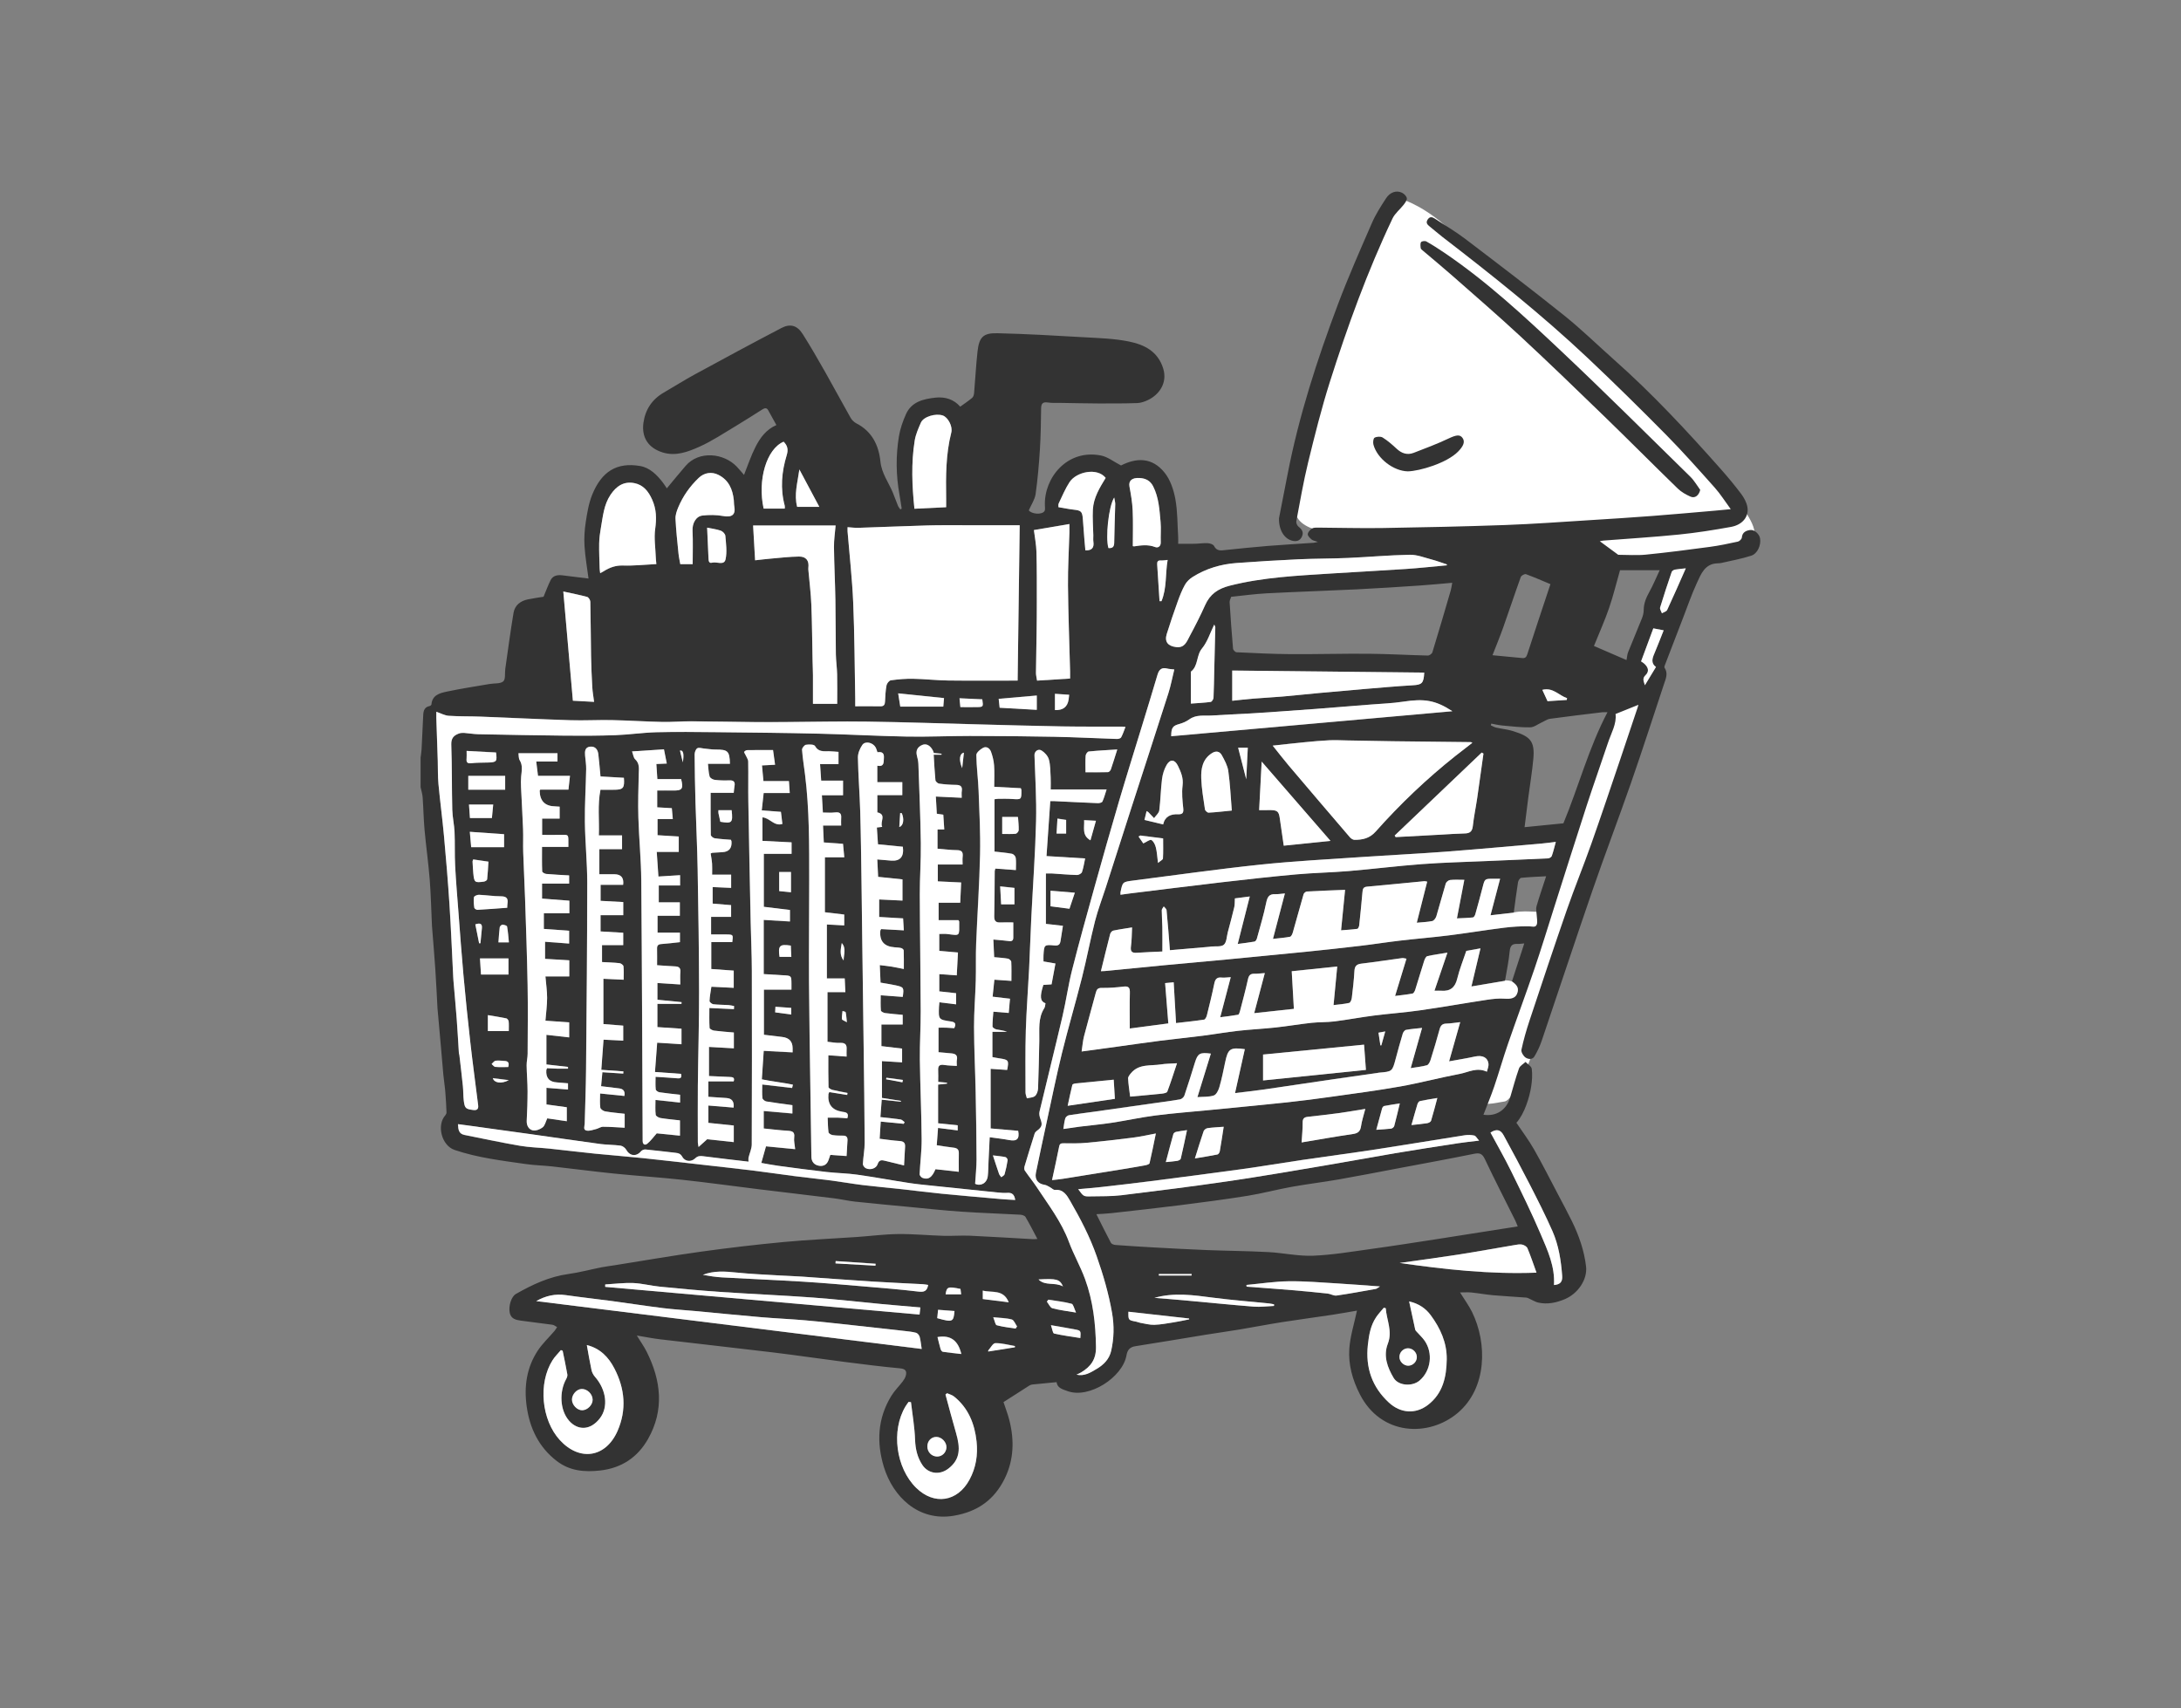 <?xml version="1.0" encoding="UTF-8"?>
<svg id="full_imagen" data-name="full imagen" xmlns="http://www.w3.org/2000/svg" viewBox="0 0 739.99 579.61">
  <rect x="0" y="0" width="739.99" height="579.61" fill="#808080" stroke="none"/>
  <defs>
    <style>
      .cls-1 {
        fill: #fff;
      }

      .cls-2 {
        fill: #333;
      }
    </style>
  </defs>
  <path class="cls-1" d="M457.07,181.09s-19.18,.5-17.53-9.45c0,0,17.07-85.28,36.3-103.97,0,0,8.25,2.45,17.35,11.55,0,0,67.31,45.89,96.45,91.12,0,0,8.11,9.27,4.95,12.82,0,0-38.76,8.22-51.13,5.47l-86.38-7.54Z"/>
  <path class="cls-1" d="M546.51,241.17s1.06-6.84,1.68-7.23c.62-.4,13.23-.81,13.23-.81l-19.41,60.21-23.13,66.86s-5.32,13.14-8.42,13.56c-3.09,.41-8.78,2.25-8.82-1.55l3.7-6.18,12.6-30.56,16.65-54.49,11.93-39.79Z"/>
  <g>
    <path class="cls-2" d="M142.74,256.84c.1-.88,.25-1.75,.3-2.63,.2-3.88,.35-7.76,.56-11.63,.07-1.41,.44-2.65,2.11-2.99,.26-.05,.65-.33,.67-.52,.25-3.25,2.86-3.89,5.22-4.39,4.83-1.03,9.73-1.76,14.6-2.6,1.56-.27,3.55,0,4.56-.88,.83-.72,.47-2.78,.68-4.24,.91-6.34,1.74-12.69,2.8-19.01,.43-2.55,2.31-4.04,4.83-4.56,1.92-.4,3.87-.66,5.35-.9,.85-2.02,1.52-3.86,2.38-5.6,.78-1.59,2.32-1.86,3.91-1.68,3.01,.34,6.02,.73,8.97,1.1-.47-3.64-1.13-7.34-1.36-11.07-.17-2.7,.02-5.47,.43-8.15,.48-3.11,1-6.31,2.17-9.2,3.17-7.84,8.3-11.15,16.32-9.75,3.2,.56,5.67,2.98,7.67,5.62,.49,.64,.92,1.33,1.34,1.94,2.16-2.59,4.23-5.13,6.37-7.61,4.58-5.32,13.01-4.32,17.35,.25,.91,.96,1.75,1.98,2.47,2.8,1.26-3.13,2.33-6.42,3.88-9.47,1.55-3.06,3.57-5.88,7.1-7.44-.99-1.78-1.88-3.38-2.76-4.99-.58-1.06-1.31-.73-2.08-.26-2.91,1.83-5.79,3.7-8.74,5.46-4.15,2.47-8.19,5.21-12.57,7.16-3.85,1.71-7.96,3.32-12.45,1.92-4.81-1.5-7.23-5.07-6.5-10.12,.65-4.47,2.93-7.9,6.89-10.19,3.52-2.03,6.95-4.22,10.52-6.16,9.77-5.32,19.56-10.61,29.42-15.76,3.02-1.58,5.36-.85,7.22,2.09,2.69,4.25,5.2,8.61,7.68,12.99,2.89,5.09,5.64,10.27,8.53,15.36,.44,.78,1.2,1.53,2,1.94,5.3,2.72,7.57,7.44,8.14,12.95,.41,3.99,2.72,6.99,4.17,10.44,.63,1.5,1.15,3.04,1.77,4.54,.19,.46,.54,.85,.82,1.27l.45-.3c-.25-1.6-.47-3.2-.76-4.79-1.18-6.55-1.25-13.14-.18-19.69,.43-2.6,1.33-5.19,2.42-7.6,1.9-4.19,5.9-5.11,9.95-5.56,3.31-.37,6.28,.58,8.43,3.06,1.45-1.05,2.82-1.95,4.06-3,.4-.33,.6-1.05,.65-1.62,.41-4.69,.64-9.4,1.16-14.08,.54-4.85,1.89-6.33,6.69-6.22,9.79,.22,19.58,.8,29.36,1.36,5.15,.3,10.37,.43,15.38,1.46,5.16,1.06,9.8,3.32,11.59,9.21,1.47,4.86-1.4,8.82-5.16,10.63-1.13,.54-2.42,.99-3.65,1.04-4.43,.15-8.87,.14-13.31,.13-4.27-.02-8.53-.12-12.8-.19-1.4-.02-2.82,.08-4.19-.13-1.67-.25-2.31,.26-2.33,1.97-.06,4.65-.12,9.3-.41,13.94-.32,5.07-.75,10.15-1.46,15.17-.27,1.86-1.48,3.59-2.31,5.51,.86,1.23,4.36,1.62,5.3,.29,.33-.48,.18-1.33,.16-2.01-.3-9.33,7.57-19.16,19.03-16.89,2.31,.46,4.38,2.14,6.8,3.38,5.2-2.63,10.55-2.88,14.83,2.5,1.92,2.41,3.03,5.78,3.6,8.88,.78,4.22,.69,8.59,.96,12.9,.05,.75,0,1.5,0,2.3,2.03,0,3.86,.03,5.68-.01,1.46-.03,2.92-.28,4.36-.2,.75,.04,1.86,.4,2.13,.94,.95,1.91,2.45,1.53,4.01,1.37,4.74-.48,9.48-.99,14.23-1.37,5.2-.42,10.4-.71,15.6-1.07,.29-.02,.57-.12,1.41-.31-1.07-.38-1.73-.44-2.14-.8-.57-.5-1.36-1.24-1.31-1.82,.06-.69,.79-1.47,1.44-1.9,.51-.35,1.34-.33,2.02-.32,7.32,.04,14.64,.26,21.95,.14,13.88-.23,27.75-.52,41.62-1.02,9.67-.35,19.32-1.07,28.98-1.67,6.99-.43,13.97-.88,20.95-1.41,7.1-.54,14.2-1.19,21.3-1.8,1.6-.14,3.2-.31,5.26-.5-2.01-2.73-3.52-5.16-5.4-7.27-5.38-6.03-10.75-12.1-16.42-17.85-8.76-8.87-17.65-17.64-26.73-26.2-15.59-14.69-32.33-28.01-49.29-41.07-1.46-1.13-2.84-2.36-4.29-3.51-.82-.65-1.42-1.29-.7-2.38,.71-1.08,1.51-.9,2.43-.3,3.39,2.25,6.94,4.3,10.17,6.76,11.3,8.59,22.6,17.19,33.67,26.06,5.95,4.77,11.43,10.14,17.14,15.21,12.89,11.43,24.59,24.02,35.99,36.89,2.43,2.74,4.78,5.57,6.98,8.5,.96,1.28,1.82,2.86,2.09,4.41,.58,3.25-1.63,6.05-5.53,6.76-5.86,1.07-11.76,2-17.69,2.6-8.53,.86-17.1,1.38-25.66,2.05-.35,.03-.7,.13-1.19,.22,2.24,1.65,4.31,3.17,6.25,4.6,3.04,0,6.23,.26,9.36-.05,7.25-.72,14.47-1.66,21.69-2.63,3.2-.43,6.38-1.1,9.54-1.79,.55-.12,1.31-.87,1.35-1.37,.15-1.84,1.45-2.37,2.83-2.57,1.43-.21,3.13,1.41,3.36,2.87,.36,2.26-.84,5.14-3.02,5.85-3.29,1.07-6.74,1.67-10.13,2.46-.37,.09-.76,.11-1.14,.12-4.47,.05-5.76,3.65-7.21,6.79-1.74,3.79-3.1,7.76-4.61,11.66-2.02,5.23-4.04,10.47-6.04,15.71-.15,.4-.44,1-.28,1.24,1.33,1.96,.41,3.82-.2,5.66-3.69,11.16-7.3,22.34-11.16,33.44-4.24,12.19-8.85,24.24-13.06,36.44-5.86,17-11.49,34.09-17.26,51.12-.62,1.82-1.46,3.6-2.44,5.25-.71,1.21-2.19,.99-3.07,.36-.73-.53-1.51-1.84-1.35-2.61,.72-3.34,1.66-6.64,2.74-9.89,4.17-12.55,8.33-25.09,12.67-37.58,2.61-7.5,5.63-14.86,8.28-22.35,3.39-9.58,6.61-19.23,9.88-28.86,1.98-5.84,3.93-11.69,5.88-17.53,.12-.35,.21-.71,.24-.84-2.48,1-5.04,2.03-7.76,3.12,.42,3.32-1.47,6.46-2.58,9.8-2.37,7.1-4.89,14.15-7.21,21.27-3.79,11.65-7.46,23.33-11.18,35-2.16,6.78-4.22,13.58-6.52,20.32-2.9,8.52-6.05,16.97-8.99,25.48-1.66,4.8-3.04,9.7-4.68,14.51-1.11,3.27-2.45,6.46-3.66,9.6,4.25,.65,7.77-1.51,9.07-5.89,.97-3.28,1.85-6.6,2.99-9.82,.32-.89,1.45-1.48,2.22-2.21,.74,.78,2.01,1.49,2.11,2.35,.25,1.97,.11,4.05-.2,6.03-.55,3.54-2.24,9.2-5.01,12.27,2,2.99,4.19,5.88,5.97,9.01,2.85,5,5.44,10.15,8.13,15.25,1.59,3.02,3.21,6.04,4.72,9.1,2.39,4.86,4.16,9.95,4.81,15.34,.54,4.47-2.74,9.31-7.29,11.19-2.87,1.19-5.85,1.81-8.94,1.12-.94-.21-1.8-.78-2.71-1.17-.44-.19-.89-.49-1.35-.52-3.74-.29-7.49-.47-11.22-.8-2.47-.22-4.91-.68-7.38-.93-1.2-.12-2.42-.02-3.86-.02,1.51,2.44,2.98,4.43,4.06,6.61,5.24,10.62,5.11,25.88-4.86,34.29-9.77,8.24-25.99,7.8-33.2-6.36-2.49-4.88-3.94-10.06-3.57-15.44,.3-4.29,1.67-8.51,2.6-12.93-2.59,.44-5.56,.99-8.54,1.44-5.65,.85-11.31,1.59-16.95,2.48-4.77,.75-9.51,1.68-14.27,2.47-3.88,.65-7.78,1.18-11.67,1.81-7.89,1.28-15.78,2.64-23.68,3.86-1.96,.3-2.77,1.26-3.1,3.14-1.31,7.44-12.68,14.79-19.99,12.11-1.66-.61-3.48-1.03-3.72-3.04-2.83,.27-5.53,.52-8.23,.8-.36,.04-.75,.18-1.05,.38-2.88,1.83-5.75,3.68-8.73,5.59,.6,1.84,1.43,3.96,1.99,6.16,1.71,6.75,1.53,13.44-1.57,19.76-3.53,7.2-9.18,11.29-17.36,12.65-12,2-20.58-6.55-23.64-16.54-2.55-8.33-2.15-16.5,2.5-24.11,1.08-1.78,2.62-3.27,3.89-4.94,.44-.58,.86-1.25,1.04-1.94,.42-1.61-.1-2.32-1.98-2.5-6.26-.58-12.5-1.37-18.73-2.17-8.18-1.05-16.34-2.26-24.53-3.25-12.67-1.53-25.36-2.92-38.04-4.42-2.57-.3-5.12-.82-7.98-1.29,1.25,2.04,2.45,3.72,3.36,5.53,4.9,9.78,6,19.79,.43,29.6-3.48,6.14-8.9,9.85-16.24,10.67-5.36,.6-10.32,.14-14.69-3.2-6.1-4.68-9.19-11.1-10.23-18.57-.94-6.7-.02-13.14,3.74-18.88,1.59-2.42,3.78-4.45,5.67-6.67,.35-.41,.61-.89,.91-1.34-.53-.27-1.04-.72-1.61-.8-3.58-.5-7.17-.89-10.74-1.4-1.66-.23-3.3-.61-3.72-2.67-.45-2.21,.49-5.46,2.09-6.37,5.59-3.19,11.35-5.89,17.86-6.78,3.75-.52,7.43-1.52,11.15-2.26,1.48-.29,2.97-.46,4.46-.7,9.77-1.55,19.51-3.25,29.3-4.61,9.31-1.29,18.65-2.39,28-3.27,8.27-.78,16.58-1.14,24.87-1.71,4.68-.32,9.36-.95,14.04-1,5.14-.06,10.28,.45,15.42,.6,2.98,.09,5.96-.17,8.93-.04,7.16,.32,14.31,.79,21.47,1.18,.37,.02,.74-.04,1.44-.08-1.39-2.62-2.64-5.1-4.05-7.48-.27-.46-1.18-.72-1.81-.75-6.6-.37-13.21-.57-19.81-1.02-5.82-.39-11.63-1.03-17.44-1.58-6.26-.59-12.53-1.17-18.78-1.84-2.39-.26-4.75-.83-7.13-1.12-8.45-1.05-16.91-2.02-25.37-3.06-8.69-1.06-17.37-2.28-26.07-3.22-7.76-.84-15.56-1.34-23.33-2.13-6.94-.71-13.86-1.63-20.79-2.4-2.96-.33-5.95-.38-8.89-.8-8.17-1.17-16.4-2.13-24.27-4.8-4.4-1.49-6.16-8.38-3.14-11.76,.22-.25,.41-.66,.4-.98-.1-2.34-.21-4.68-.41-7.01-.16-1.95-.49-3.89-.67-5.84-.29-3.09-.52-6.18-.8-9.27-.37-4.22-.76-8.44-1.13-12.66-.01-.13-.03-.25-.04-.38-.24-4.44-.44-8.88-.74-13.31-.32-4.81-.74-9.61-1.11-14.42-.02-.25-.04-.51-.05-.76-.24-5.14-.35-10.28-.75-15.41-.45-5.62-1.24-11.2-1.75-16.82-.33-3.66-.38-7.35-.64-11.02-.08-1.15-.46-2.29-.7-3.43,0-3.44,0-6.88,0-10.32Zm202.54-25.9c.23-17.57,.47-35.02,.7-52.72-1.19,0-1.94,0-2.69,0-5.48,0-10.95,0-16.43,0-4.07,0-8.15-.05-12.22,.07-7.8,.22-15.59,.56-23.39,.81-1.18,.04-2.36-.14-3.67-.22,0,.64-.03,1.08,0,1.5,.65,8.04,1.56,16.06,1.91,24.11,.46,10.85,.48,21.72,.69,32.57,.01,.74,0,1.49,0,2.59,3,0,5.78-.03,8.55,.01,1.19,.02,1.51-.57,1.56-1.64,.08-1.83,.17-3.68,.51-5.48,.12-.66,.89-1.62,1.47-1.7,2.5-.34,5.04-.57,7.55-.52,3.98,.07,7.96,.54,11.95,.59,7.71,.1,15.41,.03,23.52,.03Zm169.67,185.21c-.37-.88-.57-1.47-.85-2.03-3.45-6.94-7-13.82-10.31-20.83-.9-1.9-1.8-2.16-3.73-1.77-8.58,1.75-17.2,3.32-25.8,4.94-6.67,1.26-13.34,2.57-20.03,3.74-5.31,.93-10.68,1.57-15.99,2.52-5,.9-9.92,2.23-14.93,3.04-7.65,1.23-15.34,2.22-23.03,3.2-7.74,.98-15.5,1.82-23.25,2.69-1.66,.19-3.33,.23-5.04,.35,1.7,3.38,3.26,6.57,4.93,9.71,.22,.4,.98,.69,1.51,.73,4.17,.31,8.35,.58,12.53,.81,6.22,.34,12.43,.69,18.65,.93,6.92,.27,13.85,.31,20.76,.68,5.06,.27,10.13,1.43,15.16,1.23,6.62-.27,13.22-1.4,19.81-2.31,7.36-1.01,14.7-2.17,22.04-3.3,9.08-1.4,18.16-2.85,27.56-4.33Zm-141.41-86.6c.72-.03,1.04-.03,1.35-.06,6.75-.66,13.5-1.34,20.26-1.98,7.02-.67,14.05-1.27,21.08-1.94,8.85-.84,17.69-1.69,26.53-2.58,6.24-.63,12.47-1.3,18.7-2.04,4.53-.53,9.04-1.25,13.57-1.78,5.52-.65,11.07-1.09,16.58-1.78,6.23-.78,12.42-1.81,18.65-2.59,2.83-.36,5.7-.53,8.55-.49,1.03,.01,2.22,.52,2.61-.64,.33-1-.02-2.23-.06-3.35-.03-.94-.29-1.94-.04-2.8,.97-3.34,2.11-6.63,3.27-10.19-3.05,.17-5.77,.26-8.47,.54-.41,.04-.98,.91-1.07,1.46-.54,3.38-.96,6.77-1.45,10.36-2.49,.28-5.04,.57-7.88,.89,1.12-4.25,2.17-8.24,3.26-12.39-.98,0-1.67,0-2.36,0-2.87,0-2.84,.02-3.57,2.85-.79,3.08-1.63,6.14-2.49,9.2-.12,.41-.48,1.04-.79,1.07-1.79,.19-3.6,.23-5.44,.32,.87-4.53,1.68-8.74,2.51-13.08-1.82,0-3.34-.11-4.83,.06-.54,.06-1.31,.67-1.47,1.19-1.12,3.68-2.08,7.42-3.19,11.1-.2,.65-.82,1.51-1.38,1.63-1.7,.36-3.46,.4-5.26,.57,1.2-4.73,2.36-9.3,3.53-13.93-.43-.08-.69-.18-.93-.16-6.5,.62-12.99,1.28-19.5,1.86-1.34,.12-1.45,.9-1.54,1.93-.33,3.74-.7,7.47-1.1,11.2-.05,.43-.36,1.14-.62,1.18-1.78,.25-3.59,.34-5.53,.5,.47-4.76,.92-9.23,1.36-13.73-4.37,.17-8.66,.32-12.95,.56-.4,.02-1.01,.53-1.13,.93-1.26,4.33-2.42,8.69-3.67,13.02-.15,.53-.54,1.33-.93,1.41-1.79,.34-3.61,.47-5.79,.72,1.4-5.34,2.71-10.31,4.05-15.42-1.28,.1-2.28,.29-3.28,.25-2.08-.1-2.66,.96-3.06,2.88-.84,4.1-2.06,8.12-3.16,12.16-.11,.4-.47,.98-.8,1.04-1.77,.33-3.56,.52-5.71,.81,1.41-5.55,2.72-10.72,4.09-16.11-2.02,.26-3.58,.46-5.05,.65-.07,1.14,0,2.09-.21,2.98-.67,2.84-1.44,5.66-2.19,8.48-.39,1.47-.38,3.43-1.34,4.26-.94,.81-2.87,.46-4.37,.62-.19,.02-.38,.07-.57,.09-4.4,.38-8.81,.76-13.36,1.15-.37-4.6-.71-9.1-1.14-13.59-.04-.45-.62-.84-.95-1.26-.24,.43-.68,.87-.68,1.3,0,1.91,.17,3.81,.2,5.72,.04,2.71,.01,5.42,.01,8.27-2.8,.13-5.71,.23-8.62,.43-1.66,.12-2.29-.37-2.04-2.16,.29-2.09,.26-4.23,.38-6.44-2.44,.4-4.44,.67-6.4,1.09-.42,.09-.92,.69-1.04,1.15-1.07,4.11-2.06,8.24-3.14,12.62Zm139.44,3.47c1.39-4.27,2.75-8.46,4.19-12.9-1.03,.09-1.66,.21-2.27,.17-1.79-.1-2.5,.56-2.68,2.49-.3,3.34-1.03,6.63-1.58,10.01-3.77,.63-7.43,1.25-11.4,1.92,1.03-4.34,2.01-8.47,3.07-12.93-2.03,.36-3.56,.63-4.81,.86-1.09,3.27-2.32,6.27-3.07,9.4-.73,3.03-2.37,4.35-5.4,4.12-.72-.05-1.45,0-2.33,0,1.45-4.25,2.85-8.37,4.4-12.92-2.53,.42-4.71,.69-6.83,1.19-.46,.11-.87,.98-1.06,1.58-1.05,3.26-2,6.56-3.04,9.82-.16,.49-.53,1.21-.91,1.28-1.88,.36-3.79,.54-5.92,.82,1.35-4.4,2.58-8.45,3.86-12.64-.61-.09-1.04-.26-1.44-.21-4.63,.62-9.26,1.34-13.9,1.89-1.67,.2-2.23,.92-2.32,2.54-.17,3.05-.52,6.09-.89,9.12-.07,.6-.47,1.56-.88,1.66-1.7,.39-3.45,.51-5.31,.74,.43-4.53,.84-8.74,1.25-13.09-5.31,.55-10.37,1.07-15.44,1.6,.25,4.32,.49,8.55,.73,12.77-4.58,.5-8.84,.96-13.46,1.46,1.25-4.73,2.39-9.04,3.6-13.6-1.4,.09-2.47,.25-3.53,.22-1.43-.05-1.92,.62-2.21,1.96-.79,3.59-1.76,7.15-2.68,10.71-.12,.45-.36,1.19-.64,1.24-1.94,.36-3.9,.57-6.07,.85,1.24-4.71,2.37-9.02,3.57-13.59-1.34,.07-2.23,.23-3.09,.13-1.63-.19-2.2,.58-2.5,2.07-.74,3.6-1.62,7.18-2.51,10.75-.14,.55-.55,1.39-.93,1.45-3.16,.48-6.34,.8-9.53,1.17-.28-4.83-.53-9.25-.8-13.84-1.13,.11-1.92,.18-2.91,.28,.37,4.62,.72,9.09,1.09,13.68-4.38,.58-8.66,1.15-13.08,1.73,0-4.24-.07-8.18,.03-12.12,.04-1.64-.33-2.32-2.11-2.11-2.45,.29-4.92,.5-7.38,.45-1.36-.03-1.76,.48-2.06,1.62-1.3,4.91-2.71,9.78-3.98,14.7-.42,1.62-.54,3.31-.84,5.26,4.26-.58,8.26-1.12,12.25-1.67,4.77-.66,9.54-1.36,14.33-1.97,4.83-.61,9.68-1.09,14.5-1.71,4.01-.51,8-1.22,12.02-1.67,4.2-.47,8.44-.67,12.65-1.12,4.09-.44,8.15-1.14,12.24-1.59,2.58-.28,5.21-.16,7.78-.48,4.46-.56,8.89-1.41,13.35-1.98,5.22-.67,10.48-1.03,15.69-1.78,7.59-1.08,15.14-2.43,22.72-3.58,1.99-.3,4.04-.53,6.03-.38,2.1,.16,3.56-.18,4.16-1.64,.7-1.7,.26-2.85-1.72-4.21Zm-20.24-135.27c-3.82,.33-7.41,.69-11,.93-7.15,.48-14.3,.95-21.45,1.3-10.2,.5-20.4,.82-30.6,1.35-3.98,.21-7.94,.77-11.97,1.18-.2,.67-.56,1.28-.52,1.86,.33,5.25,.7,10.5,1.16,15.74,.04,.45,.75,1.19,1.17,1.21,6.1,.28,12.2,.6,18.3,.64,8.88,.06,17.76-.21,26.64-.13,6.66,.06,13.32,.45,19.98,.61,.52,.01,1.39-.6,1.54-1.09,2.14-6.98,4.19-13.99,6.23-20.99,.22-.77,.31-1.58,.51-2.61Zm-234.46,196.85c.54-1.91,1.06-3.75,1.58-5.6,3.11,.3,6.35,.61,9.9,.96-.14-1.5-.49-2.77-.33-3.97,.26-1.95-.71-2.19-2.27-2.28-2.7-.16-5.39-.5-8.07-.77v-5.93c3.3,.29,6.5,.57,9.73,.85v-2.83c-3.07-.42-5.97-.78-8.85-1.26-.51-.09-1.27-.69-1.32-1.13-.17-1.43-.06-2.89-.06-4.62,3.53,.41,6.83,.8,10.13,1.18,.09-.37,.18-.74,.27-1.12-3.39-.72-6.88-1.03-10.54-1.81,.21-3.19,.42-6.38,.64-9.67,3.39,.18,6.59,.35,9.8,.52,0-.71,0-1.09,0-1.47q-.03-3.36-3.5-3.76c-2.12-.25-4.24-.51-6.24-.75v-15.31h9.35c0-.71,0-1.33,0-1.96-.03-2.81-.03-2.79-2.88-2.92-2.19-.1-4.39-.27-6.53-.4v-18.38c3.05,.18,5.98,.35,8.9,.53v-3.9c-3.07-.38-6-.73-8.87-1.08v-17.97h9.42v-3.9c-3.34-.17-6.6-.34-9.88-.5v-7.98c2.49,.16,3.94,3.11,6.76,2.24-.17-1.4-.32-2.7-.49-4.11-2.17-.16-4.23-.32-6.51-.49,.23-2.1,.44-3.96,.65-5.89h8.85c-.1-1.53-.19-2.78-.28-4.06h-8.65c-.16-1.77-.32-3.5-.49-5.31,1.59-.08,2.9-.15,4.44-.23-.23-1.64-.42-3.06-.69-4.99-2.95,0-5.85-.02-8.76,.03-.37,0-.82,.29-1.04,.59-.1,.13,.27,.61,.41,.94,.34,.77,.95,1.55,.96,2.33,.09,4.55-.03,9.1,.05,13.65,.23,13.61,.51,27.22,.79,40.84,.11,5.53,.39,11.05,.4,16.58,.05,19.62,.04,39.24-.03,58.85,0,1.5-.73,2.98-1.09,4.49-.08,.35-.01,.74-.01,1.37-5.05-.6-10.21-1.17-15.35-1.84-1.07-.14-1.86-.13-2.74,.71-1.4,1.35-3.49,1.11-4.4-.54-.57-1.02-1.27-1.22-2.23-1.33-3.41-.38-6.82-.81-10.24-1.14-.49-.05-1.19,.24-1.51,.61-1.6,1.91-3.82,1.65-5.02-.51-.35-.64-1.21-1.29-1.91-1.39-2.26-.32-4.57-.25-6.84-.56-7.81-1.05-15.61-2.21-23.42-3.31-7.33-1.03-14.66-2.03-21.99-3.04-.92-.13-1.83-.25-2.92-.39,.06,1.83,.27,3.27,2.2,3.66,6.28,1.25,12.54,2.6,18.85,3.68,3.31,.57,6.7,.62,10.04,.97,5.17,.55,10.33,1.19,15.5,1.71,5.37,.54,10.75,.94,16.12,1.5,6.88,.72,13.75,1.52,20.62,2.3,5.74,.65,11.49,1.27,17.22,1.98,4.54,.56,9.06,1.25,13.6,1.83,4.15,.53,8.32,.95,12.46,1.49,3.58,.47,7.14,1.11,10.73,1.55,4.47,.54,8.96,.93,13.43,1.42,4.48,.49,8.94,1.08,13.43,1.52,6.7,.66,13.42,1.23,20.13,1.82,1.54,.14,3.09,.2,4.73,.3-.27-1.77-1.01-2.52-2.61-2.42-1.14,.07-2.29-.01-3.43-.13-7.13-.72-14.25-1.46-21.38-2.22-2.84-.3-5.69-.55-8.5-.98-5.89-.9-11.76-2-17.66-2.83-3.46-.49-6.97-.52-10.45-.92-5.48-.63-10.94-1.36-16.41-2.1-2.06-.28-4.1-.69-5.73-.97Zm-110.26-153.09c0,.85-.02,1.47,0,2.08,.16,4.84,.34,9.67,.49,14.51,.08,2.61,0,5.23,.23,7.83,.55,5.86,1.34,11.7,1.87,17.56,.71,7.77,1.36,15.54,1.87,23.32,.53,8.24,.86,16.48,1.28,24.73,.02,.38,.04,.76,.07,1.14,.37,4.35,.78,8.7,1.11,13.05,.29,3.85,.49,7.71,.74,11.56,.02,.25,.14,.49,.17,.74,.41,3.51,.84,7.01,1.19,10.52,.17,1.64,.1,3.3,.3,4.93,.32,2.58,.67,2.83,3.25,3.15,1.26,.16,1.78-.37,1.63-1.59-.9-7.18-1.87-14.35-2.68-21.54-.86-7.57-1.62-15.16-2.32-22.75-.63-6.96-1.13-13.94-1.66-20.9-.41-5.37-.88-10.73-1.15-16.11-.2-3.8-.03-7.62-.2-11.43-.11-2.53-.71-5.03-.77-7.56-.18-7.38-.09-14.76-.34-22.14-.07-2.16,.87-3.11,2.57-3.73,.56-.21,1.22-.25,1.83-.21,1.58,.11,3.16,.41,4.74,.44,9.89,.2,19.78,.39,29.67,.49,5.65,.05,11.31,.04,16.95-.17,4.63-.17,9.24-.87,13.86-.99,6.72-.17,13.45-.09,20.18-.02,11.56,.12,23.13,.23,34.69,.5,10.03,.23,20.04,.81,30.07,.99,7.11,.13,14.23-.22,21.35-.21,9.59,.01,19.17,.09,28.76,.28,7.05,.14,14.09,.51,21.14,.74,.5,.02,1.27-.19,1.46-.53,.59-1.08,.97-2.28,1.48-3.57-.53-.04-.84-.08-1.14-.08-6.79-.02-13.58,.04-20.37-.08-9.38-.16-18.76-.44-28.14-.68-12.64-.32-25.28-.77-37.93-.95-9.1-.13-18.2,.09-27.3,.14-3.65,.02-7.31,.05-10.96,.02-7.16-.07-14.32-.22-21.48-.26-3.3-.02-6.6,.28-9.9,.21-5.7-.12-11.4-.5-17.1-.62-4.68-.1-9.36,.18-14.04,.04-10.16-.32-20.32-.83-30.48-1.22-3.59-.14-7.2-.04-10.78-.28-1.37-.09-2.69-.85-4.22-1.37Zm149.69,13.73c-.26-.7-.38-1.21-.62-1.65-.94-1.67-3.52-2.27-4.51-.84-.84,1.22-1.53,2.86-1.5,4.3,.11,6.08,.6,12.16,.78,18.24,.23,8.06,.31,16.12,.44,24.19,.09,6.09,.15,12.17,.23,18.26,.16,12.39,.34,24.78,.49,37.16,.14,10.92,.31,21.84,.35,32.75,.01,2.43-.49,4.87-.61,7.31-.02,.47,.51,1.17,.97,1.41,1.43,.76,3.54,.16,4.03-1.34,.54-1.65,1.5-1.41,2.65-1.13,2.01,.49,4.02,.98,6.32,1.54,.13-2.33,.22-4.34,.35-6.35,.09-1.41-.57-1.85-1.92-1.94-2.2-.15-4.39-.49-6.71-.76,.12-1.96,.24-3.78,.37-5.83,2.69,.26,5.25,.51,7.8,.76,.1-.19,.21-.37,.31-.56-.45-.31-.86-.83-1.35-.91-2.25-.33-4.52-.54-6.87-.81,.15-2.04,.3-3.91,.45-5.91,2.31,.24,4.39,.47,6.48,.69,0-.1,0-.2,.01-.29-2.15-.34-4.31-.67-6.41-1v-12.49c2.36,.15,4.54,.28,6.83,.42v-4.67c-2.35-.28-4.6-.54-7.02-.83v-7.35h7.22v-3.27c-2.07-.2-4.03-.33-5.97-.6-.53-.07-1.39-.51-1.42-.85-.15-1.67-.07-3.36-.07-5.18,2.76,.2,5.13,.37,7.48,.54,.44-3.15,.37-3.31-2.39-3.92-1.66-.37-3.34-.6-5.14-.92-.09-1.98-.17-3.88-.26-5.94,1.62,.21,2.88,.33,4.13,.53,1.3,.21,2.59,.5,4.03,.79,0-2.17,.03-4.25-.04-6.32,0-.28-.51-.71-.85-.79-.73-.18-1.51-.2-2.27-.26q-5.33-.39-4.81-5.66c.01-.11,.11-.21,.28-.51,2.41,.13,4.92,.27,7.69,.42-.09-1.46-.17-2.74-.25-4.06-2.81-.17-5.38-.32-8.12-.48v-5.94c2.66,.13,5.23,.25,7.91,.38v-7.2c-2.79-.29-5.48-.56-8.26-.85-.1-2.03-.19-3.88-.29-5.91,1.8,.16,3.25,.29,4.69,.4q4.65,.35,3.99-4.71c-2.76-.27-5.58-.55-8.44-.83-.13-1.96-.26-3.79-.38-5.69,.61-.07,1.08-.13,1.82-.22-.9-1.68,1.65-4.2-1.66-4.92v-5.85h8.47v-4.4h-8.48v-5.57c2.44,.42,2.12-1.22,2.24-2.68,.13-1.68-.67-2.15-2.18-1.91Zm134.1-2.24c1.98,2.47,3.64,4.64,5.4,6.72,6.9,8.14,13.83,16.27,20.78,24.37,.37,.43,1.03,.87,1.56,.87,2.75,0,5.12-.47,7.22-2.84,8.25-9.28,17.22-17.83,26.95-25.57,1.9-1.51,3.83-2.98,5.82-4.52-.28-.13-.39-.23-.5-.23-8.83-.1-17.65-.19-26.48-.3-5.15-.07-10.29-.18-15.44-.27-2.03-.03-4.06-.15-6.08-.06-2.79,.13-5.57,.39-8.35,.66-3.52,.34-7.04,.75-10.9,1.16Zm-114.97,2.51c-.09-.26-.17-.56-.3-.83-.86-1.73-2.23-2.52-3.63-1.93-1.61,.68-2.27,1.91-1.8,3.69,.24,.91,.45,1.86,.49,2.8,.32,8.96,.71,17.92,.83,26.88,.08,5.78-.37,11.56-.35,17.34,.04,13.2,.26,26.39,.31,39.59,.02,5.47-.36,10.94-.29,16.41,.11,9.01,.54,18.02,.61,27.03,.03,3.97-.51,7.94-.69,11.92-.02,.42,.59,1.1,1.04,1.27,1.94,.69,3.17-.17,4.34-2.97,2.55,.28,5.15,.57,7.91,.88,0-2.31-.03-4.33,.01-6.34,.03-1.31-.66-1.73-1.86-1.86-1.86-.2-3.71-.53-5.63-.81,.15-2.09,.29-3.96,.44-5.87,2.34,.29,4.45,.56,6.67,.84v-1.74c-2.21-.23-4.4-.45-6.65-.68v-13.13c1.07-.11,2.05-.21,3.03-.32,0-.11-.02-.21-.03-.32-.98-.09-1.96-.19-2.97-.29,0-1.39,.06-2.66-.01-3.92-.09-1.54,.51-2.06,2.04-1.81,1.39,.22,2.82,.23,4.29,.33,0-.91-.09-1.49,.02-2.04,.34-1.66-.56-2.13-1.96-2.23-1.45-.11-2.89-.26-4.27-.39v-8.32c1.02,0,1.84-.02,2.66,0,.88,.03,1.76,.1,2.67,.16,.65-1.31,.49-2.03-1.08-2.26-4.27-.63-4.27-.67-4.09-5.03,.02-.48,.09-.95,.14-1.48,1.94,.24,3.73,.46,5.66,.69v-3.78c-1.95-.21-3.83-.42-5.7-.62v-5.85c2.03,.14,3.9,.28,5.93,.42,.14-2.64,.28-5.18,.41-7.76-2.29-.2-4.35-.39-6.35-.56v-5.73c.98,0,1.81-.08,2.62,.01,4.61,.56,4.15,.92,4.15-4.24,0-.05-.06-.1-.25-.45h-6.73v-5.92h7.32c.11-2.28,.21-4.47,.32-6.87-2.65-.13-5.17-.25-7.92-.38v-5.72h8.41c0-.92-.08-1.8,.02-2.67,.17-1.5-.27-2.18-1.92-2.2-2.14-.02-4.28-.3-6.61-.49v-6.54h2.29c-.11-1.73-.22-3.34-.33-5-.81-.12-1.48-.22-2.2-.33-.11-1.97-.22-3.86-.33-5.83,2.95,.14,5.82,.28,8.78,.42,0-.97-.09-1.62,.02-2.23,.27-1.61-.43-2.14-1.98-2.15-1.91-.02-3.82-.16-5.71-.42-.48-.07-1.21-.73-1.25-1.18-.28-2.83-.4-5.67-.59-8.64h2.64c0-.11,.01-.22,.02-.33-.84-.08-1.68-.15-2.6-.24Zm-131.44,119.24v-5.62c2.52,.2,4.89,.39,7.32,.58v-2.11c-1.31-.11-2.51-.25-3.71-.31q-3.95-.21-3.65-4.17c.01-.18,.14-.35,.26-.65,1.17,.05,2.37,.13,3.56,.16,1.18,.03,2.36,0,3.54,0,0-.2,0-.4,0-.6-2.46-.28-4.92-.56-7.33-.83v-10.05c2.66,.3,5.14,.58,7.73,.87v-5.1c-2.65-.19-5.17-.37-8.06-.57,.22-2.7,.57-5.23,.57-7.75,0-2.36-.35-4.71-.57-7.27h8.09v-5.47c-2.8-.17-5.51-.33-8.22-.49v-5.8c2.79,.21,5.44,.41,8.17,.61v-4.35c-2.99-.22-5.81-.42-8.58-.62v-5.32h8.66v-4.26c-3.13-.24-6.2-.47-9.27-.71v-5.09h9.19v-2.78c-2.7-.16-5.24-.27-7.77-.5-.5-.05-1.36-.54-1.37-.85-.11-2.71-.06-5.42-.06-8.31h8.94c0-.68,0-1.19,0-1.69,.01-2.53,.01-2.49-2.57-2.41-2.08,.06-4.16,.01-6.33,.01v-5.52h5.94v-4.06c-.56-.04-1-.09-1.43-.09q-5.28-.07-5.34-5.34s.05-.1,.2-.35h9.56c.18-1.61,.34-3.03,.52-4.68h-10.85c-.21-1.67-.39-3.15-.6-4.85h7.21v-2.82h-13.24c.12,.8,.02,1.73,.41,2.36,1.12,1.81,.68,3.66,.5,5.54-.11,1.2-.1,2.42-.04,3.62,.21,4.74,.51,9.47,.69,14.21,.1,2.63-.04,5.27,.05,7.9,.17,5.21,.45,10.41,.63,15.62,.32,9.77,.68,19.55,.86,29.33,.14,7.79,.05,15.59,.01,23.39,0,1.32-.36,2.63-.34,3.94,.04,2.94,.32,5.88,.32,8.81,0,3.32-.13,6.64-.29,9.96-.08,1.64,.66,2.96,2.03,3.28,1.02,.24,2.5-.31,3.38-1.01,.78-.61,1.02-1.91,1.56-3.05,2.03,.3,4.26,.62,6.63,.97v-4.74c-2.31-.32-4.56-.63-6.91-.95Zm179.83,91.7c2.72,.62,4.83-.76,6.9-1.99,2.34-1.39,4.24-3.3,4.87-6.1,.96-4.26,1.06-8.53,.3-12.87-1.15-6.6-3.01-12.95-5.23-19.27-2.33-6.65-5.56-12.8-9.05-18.84-1.06-1.83-2.3-3.92-5.11-3.63-.51,.05-1.07-.59-1.63-.88-.61-.31-1.21-.74-1.85-.84-2.26-.32-3.44-1.83-2.96-4.11,1.21-5.84,2.45-11.68,3.72-17.51,1.67-7.7,3.22-15.42,5.11-23.07,2.12-8.61,4.64-17.13,6.82-25.73,1.6-6.32,2.79-12.75,4.4-19.07,.99-3.87,2.44-7.62,3.66-11.42,2.88-8.95,5.73-17.9,8.62-26.85,4.2-12.99,8.44-25.96,12.59-38.97,.84-2.62,1.34-5.35,2.03-8.14-1.04-.13-1.74-.14-2.4-.31-1.88-.49-2.78,.33-3.3,2.09-1.73,5.89-3.55,11.75-5.34,17.62-2.56,8.38-5.19,16.74-7.67,25.14-2.85,9.69-5.61,19.41-8.32,29.14-2.62,9.41-5.25,18.82-7.65,28.29-1.31,5.17-2.03,10.49-3.25,15.68-2.53,10.81-5.23,21.58-7.8,32.38-.17,.72,0,1.62,.26,2.34,.82,2.14,.63,2.88-1.28,4.27-.28,.21-.55,.55-.65,.88-1.16,3.69-2.31,7.39-3.42,11.11-.13,.43-.13,1.06,.1,1.4,1.32,1.93,2.82,3.75,4.1,5.7,3.95,5.99,8.35,11.68,10.88,18.54,1.58,4.28,3.89,8.29,5.46,12.57,2.71,7.41,3.59,15.12,3.71,23.03,.06,4.25-1.77,6.66-5,8.62-.51,.31-1.08,.54-1.62,.8Zm-142.25-198.2c1.93,0,3.64-.03,5.35,0,3.1,.06,3.6-.57,2.75-3.88h-8.07c-.12-1.82-.23-3.43-.34-5.11,1.26-.06,2.25-.1,3.54-.16-.33-1.68-.63-3.18-.96-4.83-3.63,.24-7.08,.46-10.83,.71,.41,1.1,.49,2.14,1.06,2.67,1.54,1.44,1.27,3.12,1.22,4.91-.13,4.95-.28,9.91-.13,14.86,.21,7.11,.92,14.2,.98,21.31,.25,29.21,.33,58.43,.47,87.64,0,.25,0,.51,0,.76,0,1.19,.74,1.63,1.57,.96,1.13-.91,2-2.15,3.21-3.51,2.21,.22,4.97,.5,7.88,.79v-5.19c-2.23-.26-4.43-.44-6.61-.8-.61-.1-1.57-.65-1.62-1.08-.19-1.6-.08-3.25-.08-5.05,2.93,.31,5.6,.6,8.35,.89v-2.66c-2.37-.27-4.7-.49-7.01-.84-.47-.07-1.21-.58-1.25-.95-.15-1.37-.06-2.76-.06-4.29,2.66,.18,5.07,.29,7.46,.51,1.2,.11,1.45-.39,1.18-1.52-2.85-.2-5.67-.41-8.84-.63,.25-3.34,.5-6.53,.75-9.94,2.86,.18,5.49,.35,8.25,.53v-5.27c-2.81-.19-5.49-.37-8.18-.55v-7.87h8.17c.01-.2,.03-.4,.04-.6-2.72-.27-5.44-.54-8.2-.81v-5.68c2.72,.17,5.29,.34,7.76,.5,0-1.55-.09-2.89,.03-4.21,.13-1.47-.57-1.88-1.86-1.94-1.95-.08-3.91-.25-6.04-.39,0-2,.03-3.84-.01-5.67-.02-1.04,.42-1.44,1.46-1.51,2.08-.14,4.15-.42,6.3-.64v-3.23h-7.6v-5.73h7.57v-4.55h-7.15v-5.72h7.23v-3.5c-2.5,.16-4.87,.3-7.35,.46-.2-2.99-.38-5.62-.57-8.36h7.47v-5.22c-2.41-.15-4.79-.3-7.2-.44v-5.48h5.18c-.12-1.29-.21-2.41-.33-3.69-1.67-.1-3.28-.19-4.96-.29v-5.68Zm63.45,42.03c-2.23-.26-4.27-.5-6.57-.77v-18.65h6.58c-.15-1.63-.29-3.12-.43-4.57-2.24-.16-4.31-.31-6.52-.47-.09-2.03-.18-3.89-.26-5.73h6.15c0-.93-.06-1.76,.01-2.57,.15-1.67-.62-2.07-2.17-1.88-1.29,.16-2.61,.03-4.04,.03-.11-1.93-.22-3.76-.34-5.87h7.18v-4.96h-7.42c-.13-1.96-.25-3.69-.38-5.61h6.26v-4.14c-1.19-.09-2.19-.2-3.2-.22-1.8-.04-3.6,.34-4.78-1.78-.31-.56-2.05-.58-3.07-.41-.54,.09-1.36,1.13-1.32,1.69,.2,2.78,.65,5.54,1,8.3,1.51,12.02,1.43,24.1,1.43,36.17,0,11.36-.13,22.72-.07,34.08,.07,11.81,.29,23.62,.45,35.43,.11,8.05,.22,16.1,.36,24.15,.03,1.7,1,2.76,2.61,3.03,1.56,.26,2.7-.45,3.23-2.01,.18-.53,.36-1.05,.58-1.68,1.84,.13,3.65,.26,5.52,.39,.11-1.89,.22-3.58,.31-5.28,.06-1.06-.31-1.66-1.51-1.64-1.21,.02-2.43-.02-3.62-.21-.49-.08-1.26-.56-1.31-.94-.22-1.6-.21-3.24-.29-4.95,1.42,0,2.49-.03,3.56,0,1.06,.04,2.11,.14,3.11,.21,.67-1.94-.53-2.04-1.74-2.22q-5.14-.78-4.67-5.99c.02-.17,.14-.33,.3-.68,2.01,.32,4.04,.65,6.07,.97,.03-.23,.06-.45,.1-.68-1.7-.34-3.4-.62-5.08-1.04-.52-.13-1.35-.61-1.36-.94-.1-3.52-.06-7.05-.06-10.8,1.99,.14,4.03,.29,6.2,.44,0-.93-.04-1.68,0-2.43,.11-1.6-.46-2.3-2.19-2.22-1.48,.07-2.97-.25-4.3-.38v-16.83h6.07c-.07-1.6-.14-3.03-.22-4.66h-6.06v-18.31c1.91,.1,3.84,.21,5.89,.32v-3.73Zm124.39,47.22c-3.75-.5-4.45-.07-5.41,3-1.17,3.76-2.32,7.52-3.59,11.24-.19,.54-.91,1.18-1.47,1.28-3.07,.54-6.16,.92-9.24,1.36-6.59,.94-13.18,1.88-19.77,2.81-2.89,.41-5.78,.74-8.66,1.21-.48,.08-1.12,.6-1.26,1.05-.34,1.11-.43,2.29-.66,3.62,2.06-.3,3.8-.58,5.55-.79,3.64-.45,7.29-.77,10.91-1.32,4.93-.75,9.82-1.84,14.76-2.47,6.16-.79,12.36-1.25,18.55-1.86,8.72-.86,17.45-1.67,26.17-2.6,4.98-.53,9.94-1.18,14.9-1.88,7.82-1.1,15.67-2.12,23.44-3.5,6.79-1.21,13.48-2.99,20.26-4.28,2.89-.55,5.72-2.32,9.16-.73,.21-.93,.64-1.83,.55-2.67-.24-2.19-2.08-3.03-4.62-2.48-2.81,.61-5.65,1.06-8.75,1.63,1.3-4.57,2.48-8.76,3.77-13.3-1.74,.19-3.23,.46-4.72,.49-1.41,.03-1.95,.7-2.29,1.98-.94,3.49-1.98,6.95-3.07,10.4-.21,.67-.67,1.6-1.21,1.75-1.72,.48-3.52,.65-5.51,.98,1.3-4.61,2.52-8.92,3.86-13.64-2.1,.23-3.81,.34-5.47,.67-.44,.09-.94,.78-1.09,1.29-.84,2.8-1.61,5.62-2.37,8.44-1.17,4.4-1.16,4.41-5.68,4.78-.19,.02-.38,.07-.56,.1-4.9,.7-9.8,1.39-14.69,2.1-7.9,1.16-15.8,2.36-23.7,3.5-3.22,.46-6.45,.8-9.9,1.23,1.18-5.28,2.25-10.08,3.32-14.9-5-.68-5.73-.15-6.69,4.52-.58,2.8-1.15,5.61-1.94,8.35-.31,1.07-1.02,2.54-1.89,2.84-1.66,.56-3.55,.41-5.56,.56,1.57-5.07,3.04-9.85,4.56-14.77Zm-67.7-24.67c0-2.31,.06-4.4-.05-6.49-.02-.39-.68-.99-1.12-1.07-1.49-.27-3.01-.34-4.68-.51-.09-2.04-.18-3.97-.28-5.98,1.93,.18,3.64,.3,5.33,.52,1,.13,1.44-.22,1.44-1.21,0-1.64,0-3.27,0-5.12-1.53,0-2.98-.05-4.43,.01-1.57,.07-2.08-.59-2.04-2.15,.12-5.08,.12-10.17,.17-15.26,0-.24,.11-.48,.2-.87,2.28,.17,4.52,.33,6.98,.51,0-1.55,.12-2.89-.06-4.19-.07-.51-.76-1.25-1.26-1.34-1.97-.37-3.98-.52-5.94-.75v-17.75c.58-.07,.95-.16,1.32-.16,1.53,0,3.06-.04,4.58,.06,3.25,.23,3.25,.26,3.23-3.02,0-.17-.1-.34-.2-.63-2.93-.16-5.87-.31-9.03-.48,0-2.56,.13-4.92-.04-7.26-.11-1.56-.5-3.14-1.03-4.61-.41-1.14-1.5-2-2.72-1.34-.96,.52-2.28,1.62-2.27,2.45,.05,4.05,.62,8.09,.77,12.14,.28,7.18,.66,14.36,.5,21.54-.22,10.09-.93,20.17-1.33,30.26-.17,4.19-.02,8.38-.13,12.57-.14,5.25-.6,10.5-.59,15.75,.02,7.37,.4,14.73,.55,22.1,.16,7.61,.27,15.22,.3,22.83,0,2.7-.3,5.4-.48,8.27,1.84,.94,4.02-.17,4.3-2.65,.16-1.38,.14-2.78,.21-4.17,.14-2.9,.28-5.81,.43-8.97,2.35,.34,4.48,.56,6.59,.96,2.65,.5,3.59-.39,3.08-3.13-3.14-.27-6.29-.54-9.35-.81v-20.23c2.13,.14,3.88,.26,5.6,.38,.66-3.23,.48-3.49-2.49-3.91-.87-.12-1.72-.31-2.51-.45v-8.57h4.98c-1.19-.52-2.44-.57-3.65-.83-.5-.11-1.29-.64-1.3-.99-.02-1.67,.18-3.35,.3-5.02,1.85,.15,3.48,.29,5.21,.43,.15-1.69,.28-3.18,.43-4.83-2-.24-3.86-.45-5.9-.69,.21-1.99,.4-3.8,.6-5.76,1.87,.13,3.63,.25,5.74,.4Zm-138.41-.71c2.39,.11,4.52,.21,6.86,.32,0-1.54,.1-3.06-.06-4.56-.04-.41-.82-1-1.31-1.06-1.94-.22-3.9-.27-5.96-.38v-5.75h7.19v-4.19c-2.66-.16-5.17-.3-7.69-.45v-5.52h7.7v-4.45c-2.65-.14-5.16-.28-7.69-.41v-5.43h7.65q.46-3.53-2.92-3.59c-1.7-.02-3.4,0-5.15,0v-8.51h7.7v-4.67h-7.87c.2-5.27-.48-10.33,.55-15.49,1.69,0,3.27,.02,4.85,0,2.88-.05,3.36-.63,3.1-4.06-2.63-.15-5.31-.31-7.94-.46-.25-2.64-.45-5.11-.74-7.57-.18-1.58-1.06-2.7-2.75-2.54-1.81,.17-1.86,1.62-1.74,3.04,.13,1.52,.4,3.05,.37,4.56-.11,5.96-.51,11.92-.44,17.87,.08,6.92,.81,13.83,.8,20.74-.01,21.07-.21,42.14-.4,63.22-.05,6.16-.3,12.32-.46,18.49-.02,.89-.65,2.15,.71,2.37,1.01,.16,2.14-.28,3.19-.54,.79-.2,1.54-.77,2.31-.77,2.44,0,4.88,.2,7.35,.33v-4.73c-2.26-.26-4.47-.43-6.64-.82-.62-.11-1.54-.75-1.62-1.26-.22-1.48-.08-3.02-.08-4.81,2.89,.29,5.56,.56,8.25,.84,.29-1.64-.37-2.4-1.83-2.57-1.99-.23-3.99-.48-6.08-.74,.15-1.65,.29-3.13,.44-4.74,2.49,.16,4.78,.31,7.08,.46,.01-.25,.03-.5,.04-.75-2.4-.17-4.8-.34-7.49-.53,.26-3.48,.5-6.79,.76-10.23,2.32,.11,4.46,.22,6.68,.33v-5.09c-2.31-.18-4.49-.36-6.73-.54v-15.36Zm44.31,10.3c.02-.35,.03-.7,.05-1.05-.63-.11-1.26-.29-1.9-.33-1.71-.11-3.44-.07-5.14-.28-.49-.06-1.3-.74-1.29-1.11,.06-1.56,.38-3.12,.63-4.83,2.52,.12,5.03,.25,7.58,.37v-5.84c-2.63-.19-5.14-.37-7.62-.55v-9.13h7.13c.33-2.53,.33-2.55-1.95-2.59-1.74-.03-3.48,0-5.24,0v-5.96h6.79v-3.99c-2.18-.18-4.23-.35-6.26-.52v-5.61c2.14,.1,4.14,.18,6.27,.28v-4.49h-6.45c0-1.34,.07-2.54-.02-3.74-.08-1.17-.32-2.34-.48-3.44,.34-.15,.45-.23,.57-.24,1.14-.08,2.27-.15,3.41-.21q3.33-.18,3.1-3.61c0-.12-.07-.24-.19-.59-1.78-.15-3.67-.24-5.54-.52-.5-.07-1.29-.73-1.3-1.13-.09-4.76-.06-9.53-.06-14.29h7.84c.09-.8,.11-1.5,.25-2.18,.29-1.47-.19-2.12-1.77-2.05-1.64,.07-3.31,.03-4.94-.17-.64-.08-1.59-.63-1.73-1.16-.38-1.38-.4-2.86-.56-4.28h7.46c-.11-4.31-.7-4.86-4.83-4.84-1.33,0-2.66-.24-3.99-.35-.77-.07-1.74-.42-2.27-.08-.54,.34-.9,1.37-.89,2.09,.03,5.45,.13,10.91,.29,16.36,.22,7.5,.6,15,.73,22.5,.24,13.87,.46,27.73,.49,41.6,.02,10.62-.31,21.24-.42,31.87-.07,6.43-.02,12.87,0,19.3,0,.34,.1,.68,.24,1.57,1.16-1.05,2-1.8,2.92-2.63,2.86,.31,5.91,.64,9.03,.97v-5.63c-2.94-.31-5.76-.6-8.61-.9v-5.88c2.95,.24,5.76,.47,8.56,.7q.34-3.06-2.43-3.25c-2.01-.13-4.03-.27-6.13-.41v-5.23h8.58c.49-1.46-.53-1.46-1.43-1.51-2.38-.12-4.77-.22-6.95-.31v-9.88c3,.17,5.68,.32,8.44,.48v-5.37c-2.3-.21-4.51-.35-6.71-.64-.56-.07-1.51-.57-1.53-.92-.14-2.2-.07-4.41-.07-6.75,2.96,.13,5.65,.26,8.35,.38Zm105.01-16.18c0-.75-.04-1.44,0-2.13,.22-3.56,.24-3.64,3.75-3.31,1.34,.13,1.85-.35,2.03-1.53,.25-1.63,.51-3.25,.81-5.14-2.04-.23-4.06-.47-5.78-.66v-17.09c.94,0,1.57-.03,2.19,0,2.79,.18,5.57,.43,8.36,.51,.58,.02,1.52-.5,1.69-.98,.51-1.46,.73-3.03,1.08-4.64-4.38-.27-8.6-.53-13.11-.8,.44-6.4,.86-12.51,1.28-18.64,.72,0,1.09-.02,1.47,0,4.88,.23,9.76,.49,14.65,.68,.54,.02,1.4-.18,1.57-.54,.58-1.22,.91-2.56,1.42-4.11h-18.97c0-1.49,.06-2.81-.01-4.12-.12-2.03-.07-4.12-.6-6.04-.32-1.18-1.41-2.39-2.48-3.05-1.21-.74-2.45,.36-2.41,1.59,.25,7.48,.73,14.97,.54,22.44-.27,10.87-1.07,21.72-1.61,32.58-.29,5.83-.46,11.67-.75,17.5-.35,6.99-.91,13.96-1.12,20.95-.21,6.99-.11,13.99-.1,20.98,0,.66,.31,1.32,.47,1.98,.94-.24,2.09-.23,2.75-.79,.63-.54,1-1.67,1.04-2.56,.21-5.4,.3-10.8,.42-16.2,.09-3.76-.51-7.62,1.7-11.06,.29-.45,.27-1.09,.4-1.63-1.83-.73-2-2.2-.73-6.24,.91-.06,1.84-.13,2.79-.19,.45-2.43,.88-4.72,1.32-7.08-1.43-.25-2.66-.46-4.07-.7Zm-69.99-87.42c0-3.41,.06-6.71-.02-10-.05-2.27-.39-4.53-.43-6.8-.1-6.17-.05-12.35-.16-18.52-.11-5.96-.42-11.92-.48-17.89-.03-2.44,.36-4.88,.56-7.31h-28c.22,3.9,.45,7.77,.68,11.82,1.83-.2,3.52-.42,5.21-.56,3.21-.28,6.43-.66,9.65-.71,2.47-.03,3.5,1.41,3.21,3.79-.04,.31,0,.63,.02,.94,.34,3.86,.83,7.71,.99,11.57,.26,6.37,.29,12.75,.42,19.12,.03,1.63,.12,3.26,.13,4.9,.02,3.16,0,6.31,0,9.65h8.22Zm246.41,40.55c5.18-12.52,8.59-25.59,14.95-37.69-.76,0-1.26-.05-1.75,0-5.91,.72-11.83,1.41-17.73,2.22-.98,.13-1.88,.81-2.82,1.23-1.3,.59-2.6,1.65-3.92,1.67-3.14,.06-6.3-.34-9.45-.62-1.26-.11-2.5-.42-3.75-.64-.05,.19-.1,.39-.16,.58,.59,.26,1.16,.62,1.78,.76,1.98,.45,4.03,.65,5.95,1.26,5.63,1.77,7.23,3.36,6.7,9.3-.39,4.36-1.14,8.7-1.7,13.05-.43,3.3-.83,6.61-1.28,10.19,4.69-.47,8.97-.89,13.16-1.31Zm-39.58-87.55c.01-.1,.03-.2,.04-.29-1.73-.57-3.44-1.22-5.2-1.68-2.44-.64-4.93-1.64-7.38-1.6-6.97,.13-13.93,.77-20.9,1.08-5.65,.25-11.32,.2-16.97,.46-6.99,.32-13.97,.75-20.94,1.26-5.33,.39-10.36,1.89-14.9,4.75-1.03,.65-2.01,1.61-2.6,2.66-1,1.79-1.75,3.73-2.45,5.67-1.31,3.64-2.57,7.3-3.71,10.99-.82,2.65,.38,4.11,3.17,4.46,2.91,.36,3.64-1.91,4.62-3.73,1.86-3.45,3.64-6.95,5.24-10.53,1.66-3.72,4.36-5.57,8.35-6.58,11.36-2.89,22.95-3.39,34.53-4.14,8.42-.55,16.85-.96,25.26-1.53,4.62-.31,9.22-.82,13.84-1.24Zm-110.71,111.78c1.11-.15,2.15-.31,3.19-.44,10.41-1.27,20.81-2.59,31.22-3.8,8.39-.97,16.79-1.91,25.2-2.67,5.94-.54,11.92-.63,17.87-1.13,8.27-.7,16.52-1.74,24.8-2.36,7.28-.54,14.58-.71,21.87-1.03,6.98-.3,13.97-.58,20.95-.92,.44-.02,1.11-.42,1.25-.8,.53-1.47,.88-3,1.37-4.79-1.72,.2-3.15,.42-4.59,.54-11,.95-22,1.97-33.01,2.8-9.36,.71-18.74,1.15-28.1,1.79-11.54,.79-23.1,1.38-34.59,2.59-14.39,1.52-28.73,3.57-43.09,5.4-3.61,.46-3.61,.47-4.32,3.98-.04,.18,0,.36,0,.83Zm-17.08-73.36c0-1.05,.02-1.74,0-2.43-.25-9.72-.63-19.44-.72-29.16-.06-5.98,.32-11.96,.49-17.94,.02-.86,0-1.71,0-2.9-4.08,.7-7.93,1.35-12.05,2.05,.3,2.46,.8,4.95,.87,7.45,.15,5.73,.11,11.46,.12,17.19,0,3.25-.03,6.49-.07,9.74-.07,4.69-.18,9.38-.22,14.08,0,.8,.22,1.6,.37,2.63,3.75-.24,7.34-.47,11.23-.71Zm-181.15,211.25c43.69,5.42,87.16,10.82,130.8,16.24-.26-1.66-.36-2.94-.7-4.15-.15-.53-.72-1.2-1.22-1.34-1.28-.35-2.62-.47-3.94-.62-5.74-.65-11.48-1.29-17.22-1.91-5.49-.59-10.98-1.22-16.49-1.7-5-.44-10.03-.64-15.03-1.07-7.4-.63-14.79-1.39-22.18-2.07-3.66-.34-7.34-.55-10.99-1-5.79-.72-11.56-1.63-17.34-2.4-5.21-.7-10.45-1.26-15.65-2.01-3.58-.51-6.81,.22-10.03,2.03Zm8.97,16.85l-.58-.24c-.96,1.14-2.05,2.19-2.84,3.44-4.95,7.83-3.78,20.27,2.48,27.11,6.7,7.32,15.59,5.98,19.58-3.12,3.13-7.16,2.5-14.3-1.06-21.17-1.98-3.83-4.8-6.81-9.37-7.97,.53,2.91,.99,5.72,1.59,8.5,.17,.81,.62,1.65,1.17,2.27,3.83,4.36,4.65,10.23,1.67,14.09-3.33,4.31-7.6,4.03-10.39,.9-3.23-3.62-3.44-9.92-1.04-14.23,.25-.46,.47-1.08,.39-1.56-.47-2.69-1.05-5.35-1.59-8.03Zm279.28-14.42c-.22-.06-.44-.11-.66-.17-.88,1.07-1.85,2.07-2.61,3.21-1.89,2.82-2.43,6.03-2.8,9.37-.86,7.76,1.42,14.33,7.12,19.59,4.01,3.7,9.11,3.99,13.27,.8,5.05-3.88,6.29-9.47,6.37-15.47,.07-5.66-2.17-10.54-5.43-14.96-1.71-2.31-4.05-3.94-7.33-4.69,.73,3.4,1.38,6.48,2.06,9.56,.06,.27,.31,.52,.51,.74,.88,.99,1.88,1.89,2.64,2.97,2.98,4.22,2.21,10.27-1.66,13.58-2.49,2.13-7.21,1.8-8.81-.89-2.11-3.56-3.57-7.48-1.96-11.62,1.65-4.26-.43-8.02-.71-12.01ZM222.7,191.4c-.07-.88-.16-1.57-.19-2.26-.12-3.24-.64-6.54-.2-9.7,.49-3.5,.43-6.64-1.05-9.94-1.27-2.83-2.99-4.94-5.98-5.55-3.6-.73-6.18,1.01-8.15,3.98-2.23,3.36-2.55,7.23-3.22,11.01-.32,1.8-.57,3.64-.61,5.47-.06,2.84,.09,5.69,.17,8.53,.01,.46,.1,.92,.17,1.56,.53-.29,.86-.45,1.17-.64,2.01-1.27,4.06-2.04,6.59-1.96,3.67,.12,7.35-.29,11.31-.49Zm260.53,36.82c-21.69-.23-43.25-.46-65.16-.7v10.26c2.25-.23,4.63-.53,7.03-.72,3.35-.27,6.71-.43,10.05-.72,4.23-.36,8.46-.83,12.69-1.22,4.93-.45,9.85-.9,14.78-1.31,5.57-.46,11.13-.97,16.71-1.29,3.11-.18,3.71-.64,3.89-4.31Zm9.5,13.11c-5.75-3.78-9.57-4.3-16.69-3.21-3.63,.55-7.32,.67-10.99,.97-6.26,.51-12.51,1.01-18.77,1.49-5.25,.4-10.49,.76-15.74,1.13-2.21,.15-4.42,.3-6.64,.42-4.22,.23-8.45,.39-12.68,.68-2.59,.17-5.3-.42-7.69,1.3-.99,.71-2.19,1.24-3.37,1.57-2.25,.62-2.78,1.23-2.79,4.16,31.8-2.83,63.58-5.65,95.35-8.48Zm-183.65,234.44c-.27-.03-.53-.05-.8-.08-.35,.51-.73,1-1.05,1.53-4.93,8.2-3.27,20.86,3.62,27.62,6.11,6,14.03,4.79,18.1-2.76,2.19-4.06,2.89-8.43,2.4-12.95-.65-6.02-2.78-11.37-7.65-15.28-.66-.53-1.57-.75-2.36-1.11-.18,.15-.36,.3-.54,.44,1.18,4.33,2.3,8.67,3.56,12.97,1.56,5.31,1.44,9-2.47,12.09-3.21,2.53-7,1.68-8.87-1.06-1.7-2.48-2.43-5.46-2.54-8.65-.15-4.27-.9-8.51-1.39-12.77Zm56.74-72.25c1.79,2.44,1.79,2.48,4.2,2.42,3.49-.08,7.02,.03,10.47-.39,12.15-1.48,24.29-3.01,36.4-4.78,10.74-1.57,21.43-3.43,32.14-5.23,8.14-1.37,16.25-2.9,24.39-4.26,7.07-1.19,14.16-2.27,21.25-3.37,2.17-.33,4.36-.54,7.17-.89-.76-.84-1.12-1.61-1.63-1.72-1.02-.23-2.15-.27-3.19-.11-10.03,1.57-20.05,3.26-30.09,4.79-8.35,1.28-16.73,2.37-25.09,3.6-6.79,1-13.57,2.15-20.37,3.1-10.33,1.43-20.67,2.76-31.01,4.09-5.61,.72-11.22,1.37-16.84,2-2.51,.29-5.03,.47-7.81,.73Zm137.51-147.82l-.6-.36c-9.85,9.39-19.69,18.78-29.54,28.16,.11,.18,.22,.36,.33,.53,5.24-.28,10.47-.57,15.71-.85,2.59-.14,5.18-.34,7.77-.39,1.75-.04,2.51-.71,2.71-2.53,.34-3.15,1.01-6.26,1.47-9.4,.74-5.06,1.43-10.12,2.14-15.18Zm-146.39,144.74c1.29-.15,2.42-.24,3.54-.42,6.7-1.06,13.39-2.14,20.08-3.23,2.69-.44,5.39-.89,8.07-1.39,.51-.09,1.32-.36,1.4-.69,.76-3.22,1.39-6.46,2.14-10.09-2.88,.53-5.28,1.09-7.7,1.4-5.24,.67-10.5,1.28-15.76,1.76-2.57,.24-5.17,.2-7.76,.17-.9-.01-1.38,.06-1.59,1.09-.73,3.71-1.56,7.4-2.42,11.41Zm-35.91-228.34c0-1.09,.01-2.04,0-2.98-.11-7.5-.14-14.99,1.74-22.35,.54-2.11-1.13-5.2-2.88-5.79-2.43-.83-6.54,.4-7.42,2.4-.87,1.97-1.78,4.01-2.11,6.1-1.24,7.68-.9,15.39-.1,23.14,3.53-.17,6.99-.34,10.77-.52Zm219.78,47.09c3.65,1.58,7.31,3.16,11.05,4.78,.22-1.17,.25-1.94,.52-2.62,1.55-3.87,3.19-7.71,4.73-11.59,.34-.86,.58-1.83,.58-2.75,.01-2.31,.86-4.28,1.97-6.26,1.21-2.18,2.16-4.5,3.45-7.26h-13.46c-1.21,4.24-2.26,8.62-3.72,12.87-1.46,4.25-3.32,8.36-5.12,12.83Zm-305.79-27.76c0-3.95,.13-7.69-.05-11.41-.11-2.38,1.11-4.85,3.41-5.1,2.28-.25,4.67-.26,6.91,.16,3.06,.56,4.39-.41,3.84-3.35-.13-.68-.08-1.4-.16-2.09-.41-3.66-1.73-6.76-5.22-8.52-2.28-1.15-4.8-.76-6.65,1-3.03,2.88-5.4,6.23-7,10.08-.5,1.2-.97,2.57-.91,3.83,.19,3.92,.62,7.82,1.01,11.72,.12,1.24,.41,2.46,.61,3.67h4.21Zm227.8,163.04c-11.53,1.13-23.05,2.26-34.27,3.36v8.79c11.87-1.22,23.58-2.42,34.9-3.58-.21-2.83-.41-5.56-.63-8.57Zm63.22-156.26c-2.44-1.02-5.34-2.29-8.3-3.38-.43-.16-1.57,.46-1.75,.95-2.06,5.71-3.96,11.48-5.99,17.2-1.11,3.13-2.39,6.2-3.61,9.35,3.55,.33,6.82,.63,10.09,.96,1,.1,1.39-.3,1.71-1.27,2.55-7.88,5.18-15.74,7.86-23.81Zm-334.91,2.49c1.11,12.68,2.17,24.82,3.25,37.06,2.47,.13,4.59,.25,7.2,.39-.23-1.8-.52-3.35-.61-4.91-.2-3.53-.35-7.07-.42-10.61-.11-6.15-.11-12.31-.25-18.46-.01-.57-.59-1.5-1.08-1.63-2.54-.7-5.14-1.19-8.09-1.84Zm236.09,74.19c.72,0,1.34,0,1.97,0,.64,0,1.27-.04,1.91-.02,2.3,.05,2.79,.49,3.11,2.7,.45,3.12,.9,6.24,1.36,9.38,5.37-.55,10.63-1.09,15.86-1.63-7.82-9.01-15.6-17.98-23.35-26.9-.28,5.34-.56,10.81-.86,16.47Zm94.1,156.95c-1.07-2.96-1.97-5.66-3.07-8.29-.24-.58-1.14-1.11-1.82-1.24-.83-.17-1.77,.04-2.64,.18-6.32,1.06-12.62,2.22-18.95,3.21-6.64,1.03-13.3,1.91-19.95,2.85,15.28,2.17,30.57,3.89,46.43,3.29Zm-315.99,4c0,.27,0,.55,0,.82,35.53,3.13,71.05,6.26,106.66,9.4,.07-.6,.15-1.33,.27-2.42-4.57-.4-8.92-.75-13.26-1.16-7.71-.73-15.4-1.63-23.12-2.19-10.51-.76-21.04-1.2-31.55-1.92-6.83-.46-13.66-1.11-20.47-1.78-3.02-.3-6.01-1.11-9.03-1.23-3.16-.13-6.34,.3-9.51,.48Zm321.92,.2c2.06-.19,2.93-1.03,2.77-3.1-.39-5.23-1.19-10.4-3.3-15.2-2.35-5.34-5-10.55-7.66-15.75-2.89-5.64-5.89-11.23-8.92-16.8-1.06-1.95-2.48-2.17-4.44-.88,2.34,4.35,4.81,8.63,6.99,13.07,3.49,7.12,7,14.24,10.1,21.53,2.29,5.39,4.84,10.82,4.45,17.13Zm-142.9-250.75s.24,.13,.47,.09c2.39-.36,4.72-.69,7.12,.24,.92,.36,1.96-.17,1.9-1.65-.09-2.29,.15-4.6-.06-6.88-.38-4.09-.58-8.22-2.5-12.04-1.01-2.01-2.63-2.74-4.58-2.86-2.7-.17-3.83,.98-3.47,2.92,.49,2.67,.96,5.37,1.08,8.07,.18,3.98,.05,7.97,.05,12.1Zm-9.2-23.14c-2.87-3.62-9.93-2.09-12.24,1.4-1.49,2.25-2.52,4.8-3.7,7.24-.19,.39-.07,.93-.09,1.29,1.88,.31,3.54,.67,5.23,.85,2.39,.26,2.84,.62,3.03,2.94,.2,2.41,.36,4.82,.55,7.23,.1,1.23,.22,2.47,.33,3.63,2.34,.1,2.99-1.01,2.71-2.97-.1-.69,0-1.4-.02-2.1-.06-2.92-.3-5.85-.15-8.76,.21-4.05,2.31-7.44,4.35-10.77Zm42.79,112.88c-.38-4.59-.57-9.03-1.19-13.4-.26-1.87-1.26-3.68-2.2-5.38-.74-1.35-2-1.58-3.41-.66-3.14,2.03-3.68,5.25-3.57,8.5,.12,3.53,.75,7.05,1.26,10.56,.06,.44,.83,1.12,1.24,1.1,2.45-.12,4.9-.42,7.87-.71Zm23.68,112.62c5.82-.97,11.62-2.01,17.45-2.86,1.75-.25,2.47-.95,2.72-2.67,.27-1.88,.9-3.71,1.44-5.84-3.36,.53-6.27,1.05-9.19,1.45-3.44,.47-6.89,.84-10.34,1.23-1.18,.13-1.74,.59-1.72,1.93,.03,2.13-.21,4.26-.36,6.77Zm-37.57-148.91c2.45-.19,4.6-.28,6.73-.57,.39-.05,.93-.9,.96-1.4,.16-3.22,.18-6.45,.26-9.68,.12-4.74,.25-9.48,.35-14.23,0-.25-.19-.5-.37-.93-1.42,2.87-2.31,5.87-4.14,8.09-1.99,2.4-1.21,5.9-3.76,7.87-.06,.05-.02,.24-.02,.37,0,3.48,0,6.97,0,10.48Zm-138.18-88.87c-5.8,2.46-8.91,13.02-6.78,22.7h7.17c0-.45,.05-.71,0-.94-1.57-5.81-1.06-11.56,.67-17.21,.56-1.81,.32-3.2-1.06-4.55Zm117.57,222.24c3.81-.35,7.29-.65,10.75-1.01,.66-.07,1.7-.27,1.85-.68,1.16-3.05,2.14-6.17,3.3-9.64-2.19,.15-3.83,.13-5.43,.39-3.52,.56-7.49-.28-10.2,2.99-.43,.52-1,1.2-.97,1.79,.1,2.01,.43,4.01,.7,6.17Zm4.85-93.89c2.24,.54,4.24,1.02,6.34,1.53,.63-2.77,2.58-3.54,5.02-3.45,1.47,.05,1.98-.37,1.81-1.98-.28-2.58-.55-5.24-.23-7.79,.32-2.55-.57-4.6-1.59-6.7-1.04-2.15-2.6-2.34-3.81-.29-.84,1.43-1.37,3.16-1.58,4.82-.44,3.52-.48,7.1-.93,10.62-.12,.94-1.16,1.76-1.77,2.63-.65-.68-1.3-1.37-1.95-2.04-.11-.12-.29-.18-.58-.35-.25,1.01-.46,1.91-.73,3.01Zm-73.38,157.78c-.7-.1-1.25-.22-1.81-.25-5.82-.31-11.65-.55-17.47-.92-7.85-.5-15.7-1.11-23.55-1.65-2.47-.17-4.94-.23-7.41-.38-4.94-.3-9.89-.49-14.8-1-3.87-.4-7.66-.69-11.39,.78,2.18,.4,4.36,.74,6.56,.87,9.11,.51,18.22,.88,27.32,1.44,6.97,.43,13.92,1.04,20.88,1.63,6.12,.52,12.25,1.02,18.34,1.74,1.89,.23,2.95-.07,3.34-2.25Zm107.98,0c.02,.19,.04,.39,.06,.58,5.12,.39,10.25,.75,15.37,1.18,4.04,.34,8.08,.73,12.12,1.16,1.03,.11,2.07,.81,3.03,.68,4.46-.64,8.89-1.47,13.33-2.26,.34-.06,.63-.36,1.4-.83-5.18-.37-9.79-.75-14.41-1.02-5.51-.32-11.03-.81-16.54-.74-4.79,.06-9.57,.81-14.36,1.25Zm-44.62-63.15c-.14-2.26-.27-4.43-.4-6.5-4.48,.44-8.7,.84-12.91,1.27-.4,.04-1.06,.23-1.12,.47-.59,2.34-1.07,4.71-1.59,7.12,5.44-.8,10.56-1.56,16.03-2.36Zm27.14,20.22c2.8-.47,5.24-.85,7.66-1.34,.33-.07,.71-.67,.78-1.07,.47-2.67,.87-5.36,1.33-8.33-1.87,.14-3.68,.21-5.47,.46-.5,.07-1.18,.58-1.34,1.04-1.02,2.93-1.91,5.91-2.96,9.24Zm-37.12-131.03c2.74,0,5.19,.04,7.63-.04,.34-.01,.84-.53,.97-.91,.74-2.14,1.39-4.3,2.18-6.79-3.44,.22-6.57,.38-9.69,.69-.41,.04-1,.9-1.04,1.42-.13,1.7-.05,3.41-.05,5.63Zm-128.38-83c.16,3.46,.34,6.97,.47,10.48,.03,.87,.18,1.69,1.22,1.4,1.56-.44,4.09,1.08,4.57-1.15,.55-2.53,.15-5.3-.07-7.95-.05-.64-.89-1.53-1.55-1.76-1.54-.53-3.18-.72-4.64-1.02Zm151.76,261.35c3.27,.27,6.54,.51,9.8,.81,7.97,.72,15.94,1.54,23.91,2.17,2.27,.18,4.58-.15,6.87-.24,0-.18,.01-.36,.02-.54-.54-.1-1.08-.25-1.63-.3-6.38-.65-12.78-1.14-19.13-1.97-6.62-.86-13.2-1.83-19.85,.08Zm-220.28-177.13h-12.51v4.7h12.51v-4.7Zm148.91-26.41c-5.2-.53-10.3-1.06-15.56-1.6,.27,1.68,.47,2.98,.71,4.49h14.6c.08-.92,.15-1.79,.25-2.9Zm-160.44,50.61h11.15v-4.41c-3.82-.27-7.57-.53-11.62-.81,.16,1.8,.31,3.51,.46,5.23Zm396.94-63.06c2.26,1.32,3.08,3.18,1.56,4.64-1.3,1.24-.59,2.13-.26,3.46,1.33-2.19,2.53-4.16,3.76-6.19-1.7-1.24-1.31-2.76-.61-4.41,1.12-2.64,2.14-5.32,3.22-8.03-1.35-.26-2.39-.46-3.51-.67-1.38,3.73-2.76,7.44-4.15,11.2Zm-173.94,220.68c-.04,2.86-.04,2.86,2.6,3.36,.49,.09,.96,.33,1.45,.41,1.58,.26,3.17,.72,4.74,.67,2.2-.07,4.4-.49,6.58-.84,1.76-.28,3.5-.67,5.26-1.01l-.04-.29c-6.82-.76-13.65-1.53-20.58-2.3Zm-104.88-273.12c-2.26-4.24-4.39-8.23-6.77-12.69-.63,4.57-1.85,8.54-.75,12.69h7.51Zm-114.78,158.7h9.31v-5.47h-9.67c.12,1.86,.23,3.56,.35,5.47Zm315.69,51.06c1.99-.22,3.68-.36,5.36-.63,.48-.08,1.18-.44,1.3-.82,.77-2.5,1.4-5.04,2.13-7.73-2.09,.36-4.01,.64-5.91,1.05-.35,.08-.73,.65-.85,1.07-.68,2.23-1.29,4.48-2.02,7.05Zm93.08-188.89c-1.4,.15-2.54,.22-3.65,.43-.42,.08-1.01,.42-1.13,.78-1.37,4.01-2.71,8.03-3.93,12.08-.16,.54,.39,1.29,.61,1.95,.61-.36,1.53-.58,1.78-1.12,2.13-4.57,4.14-9.2,6.32-14.12Zm-399.88,115.17c.02-.38,0-.94,.09-1.49,.29-1.83-.49-2.4-2.3-2.4-2.47-.01-4.93-.42-7.4-.51-.58-.02-1.62,.45-1.68,.81-.17,1.17-.05,2.4,.12,3.59,.04,.29,.7,.72,1.06,.7,3.28-.18,6.55-.44,10.1-.7Zm166.75-70.89c.11,1.04,.21,1.94,.33,3.02,4.29,.24,8.42,.47,12.6,.71v-4.86c-4.32,.38-8.46,.74-12.93,1.13Zm56.7,157.18c1.54-.16,2.72-.22,3.89-.42,.44-.08,1.11-.4,1.18-.72,.75-3.16,1.4-6.34,2.12-9.7-1.46,.22-2.59,.34-3.69,.58-.36,.08-.85,.41-.93,.72-.86,3.03-1.65,6.08-2.57,9.54Zm71.42-10.96c1.79-.13,3.43-.2,5.05-.4,.38-.05,.93-.5,1.03-.86,.66-2.41,1.21-4.85,1.9-7.69-1.99,.32-3.65,.55-5.3,.88-.28,.06-.61,.48-.7,.79-.67,2.35-1.29,4.72-1.98,7.27Zm-104.11-75c.54-1.61,1.13-3.36,1.82-5.44-2.88-.24-5.47-.45-8.25-.68v5.3c2.11,.27,4.16,.53,6.43,.82Zm-165.51,162.95c-1.66,.03-3.3,1.83-3.29,3.61,.01,1.82,1.78,3.65,3.5,3.61,1.79-.03,3.55-1.85,3.51-3.62-.05-1.92-1.83-3.64-3.73-3.61Zm-30.01-198.32h-8.21c.1,1.41,.21,2.88,.33,4.59h7.45c.13-1.38,.27-2.85,.44-4.59Zm210.7-104.15c-1.93,3.1-3,13.7-1.95,17.14,1.3,.11,1.94-.33,1.96-1.8,.05-4.37,.25-8.75,.35-13.12,.01-.6-.18-1.2-.35-2.21Zm-219.73,85.97c0,1.1,.06,1.86-.01,2.61-.12,1.24,.24,1.71,1.6,1.55,1.89-.21,3.81-.16,5.71-.23,2.89-.1,3.1-.35,2.68-3.41-3.24-.17-6.51-.34-9.99-.53Zm7.41,37.57c-1.93-.28-3.54-.51-5.15-.75-.12,.34-.23,.51-.22,.68,.07,1.33,.12,2.66,.25,3.98,.3,3.16,.48,3.31,3.62,2.86,.4-.06,1.04-.45,1.08-.74,.22-1.93,.3-3.88,.44-6.03Zm-.19,57.49h7.09c0-1.26,.07-2.28-.04-3.27-.04-.38-.45-.97-.79-1.04-2.08-.44-4.19-.75-6.27-1.1v5.41Zm152.38,144.37c1.7,.04,3.13-1.32,3.21-3.07,.09-1.8-1.62-3.58-3.43-3.59-1.71,0-3.04,1.38-3.05,3.2-.01,1.9,1.42,3.42,3.27,3.46Zm22.14-211.26c1.66,0,3.12,.09,4.55-.06,.4-.04,1.02-.77,1.04-1.19,.05-1.48-.13-2.97-.23-4.45,0-.02-.11-.06-.17-.06-1.73,0-3.47,0-5.19,0v5.76Zm-21.95,170.72c.32,1.29,.64,2.68,1.04,4.04,.11,.37,.46,.9,.76,.94,2.12,.32,4.26,.53,6.29,.76-1.05-4.34-3.44-6.56-8.08-5.75Zm75.32-249.71c.22,0,.44,0,.66,0,1.87-4.46,1.27-9.3,2.09-13.99-.9,.07-1.59,.21-2.27,.17-1.04-.07-1.35,.4-1.28,1.35,.28,4.15,.54,8.31,.8,12.46Zm-125.04,98.78v-6.88h-4v6.48c1.34,.13,2.57,.26,4,.4Zm70.97-2.01c.12,2.22,.23,4.13,.33,6.1h4.51v-5.58c-1.57-.17-3-.32-4.85-.52Zm138.49,162.65c1.57-.03,2.88-1.36,2.89-2.91,0-1.62-1.4-3.01-3.02-3-1.56,.02-2.87,1.32-2.89,2.9-.02,1.58,1.45,3.05,3.02,3.01Zm-121.26-13.75c.45,1.27,.6,2.73,1.07,2.84,2.92,.68,5.91,1.05,8.91,1.53,.19-2.4,.15-2.54-1.57-2.87-2.53-.5-5.08-.91-8.41-1.49Zm30.3-166.15c-.19,.11-.38,.23-.58,.34,.6,.87,1.21,1.74,1.61,2.33,1.13-.52,2.28-1.43,2.74-1.16,.76,.44,1.28,1.59,1.52,2.54,.38,1.5,.45,3.08,.73,5.24,.81-.7,1.66-1.08,1.68-1.51,.13-2.26,.06-4.53,.06-6.81-2.71-.34-5.24-.66-7.77-.98Zm-24.11-47.76c-1.78-.12-3.33-.23-4.83-.33v5.51q4.05,.21,4.64-3.55c.08-.49,.11-.99,.19-1.63Zm2.34,209.63c-.64-1.32-.91-2.82-1.52-2.99-2.57-.68-5.25-.95-7.88-1.38-.17,.22-.33,.45-.5,.67,.62,.77,1.11,2.02,1.88,2.23,2.42,.66,4.94,.94,8.03,1.47Zm-31.65-4.59c2.95,.37,5.73,.71,8.8,1.1-1.83-4.53-5.67-3.15-8.8-3.96v2.86Zm3.44-48.74c.74,2.25,1.38,4.27,2.08,6.27,.14,.42,.49,.76,.75,1.14,.39-.33,1.01-.59,1.13-1,.45-1.57,.79-3.19,1.04-4.81,.05-.31-.43-.96-.75-1.03-1.35-.27-2.72-.38-4.24-.57Zm-11.34-155.11c.12,1.26,.21,2.11,.3,3.01,1.9,0,3.66,.02,5.43,0,2.38-.03,2.38-.05,2.01-2.64-2.46-.12-4.95-.23-7.73-.36Zm11.45,210.03c.52,1.25,.69,2.57,1.19,2.71,2.08,.57,4.25,.78,6.39,1.13,.17-.24,.33-.48,.5-.72-.59-.82-1.03-2.15-1.79-2.36-1.85-.51-3.84-.51-6.29-.76Zm194.59-209.46c.03-.2,.06-.4,.09-.6-2.74-.9-4.8-3.77-8.38-2.82,.64,1.4,1.16,2.54,1.76,3.84,2.16-.14,4.35-.28,6.53-.42Zm-163.76,40.79c.17,2.49-.85,5.15,2.15,6.84,.61-2.18,1.21-4.31,1.86-6.63-1.47-.08-2.65-.14-4.01-.21Zm-195.15,41.47c-.2-1.92-.3-3.67-.62-5.38-.06-.32-1.01-.62-1.55-.63-.32,0-.9,.52-.94,.87-.22,1.68-.3,3.37-.44,5.14h3.56Zm75.57-44.84h-4.49c0,.38-.05,.69,0,.99,.2,.99,.43,1.98,.64,2.93,3.98,.67,4.31,.35,3.84-3.91Zm70.04,169.51c-.11,1.08-.2,1.98-.29,2.84,5.22,1.46,5.55,1.32,5.86-2.42-1.8-.14-3.6-.27-5.57-.42Zm-49.97-123.58c-3.78-.59-4.39,.02-3.83,3.82h4.01c-.06-1.31-.12-2.5-.18-3.82Zm151.78-67.16c.89,3.49,1.76,6.87,2.75,10.71,.19-3.86,.36-7.24,.53-10.71h-3.27Zm-61.31,24.06c-.11,1.87-.2,3.45-.3,5.08h3.25v-4.64c-.99-.15-1.85-.28-2.95-.44Zm-14.42,179.4c0-.14,0-.28,0-.43-2.22-.37-4.43-1.01-6.64-.98-.81,.01-1.61,1.59-2.4,2.47-.06,.06,0,.22,0,.37,3.02-.48,6.04-.96,9.06-1.44Zm-81.35-113.64c1.95,.26,3.67,.5,5.46,.74v-2.25c-1.82-.13-3.54-.26-5.37-.39-.03,.76-.06,1.24-.09,1.91Zm62.87,93.84c-4.28-.88-4.67-.74-5.05,1.83h5.28c-.08-.62-.15-1.18-.23-1.83Zm-153.44-75.29c.45-1.47-.05-2.03-1.27-2.08-1.01-.04-2.03-.21-3.01-.07-.49,.07-.9,.72-1.35,1.11,.42,.34,.81,.94,1.26,.98,1.43,.13,2.88,.05,4.38,.05Zm179.92,72.07c2.26,2.32,5.44,.81,8.31,2.36-1.11-2.45-2.16-2.71-8.31-2.36Zm-68.83-6.23c-.02,.26-.03,.53-.05,.79,4.52,.26,9.04,.51,13.56,.77,.01-.22,.02-.43,.04-.65-4.52-.3-9.03-.61-13.55-.91Zm-120.98-107.86c.15,0,.3,0,.46,0,.16-1.7,.33-3.4,.49-5.1,.15-1.57-.6-1.85-2.23-1.31,.43,2.16,.86,4.28,1.28,6.4Zm241.71,112.76c.02-.17,.05-.34,.07-.51h-11.15c0,.17,0,.34,0,.51h11.08Zm-118.03-106.92c0-2,.96-4.14-.63-5.9-.35,2.04-.84,4.1,.63,5.9Zm-119.02,39.95c.49,1.65,2.89,2,5.42,.67-1.71-.21-3.42-.43-5.42-.67Zm300.51-15.43c.24,1.58,.44,2.94,.65,4.31,.11,0,.21,0,.32-.01,.41-1.48,.83-2.97,1.32-4.72-.87,.16-1.56,.29-2.28,.42Zm-162.6-69.79c1.44-.43,1.72-2.71,.84-4.69-.18-.02-.36-.03-.54-.05-.1,1.54-.19,3.08-.3,4.74Zm-17.79,66.23c-.17-1.55-.21-2.49-.42-3.39-.05-.21-.69-.29-1.06-.42-.08,.93-.27,1.86-.19,2.78,.03,.29,.78,.51,1.66,1.03Zm39.13-86.22c.19-1.72,.39-3.45,.59-5.23-1.45,.24-1.8,2.33-.59,5.23Zm-25.72,105.06c-.03,.17-.07,.35-.1,.52,1.85,.34,3.7,.69,5.54,1.03,.05-.27,.1-.54,.15-.81-1.87-.25-3.73-.5-5.6-.74Zm-69.06-107.03q.7-4.34-.97-3.98c.29,1.2,.59,2.41,.97,3.98Z"/>
    <path class="cls-2" d="M433.95,175.86c.88-4.52,1.92-9.76,2.93-15,3.82-19.73,9.99-38.78,17.05-57.54,3.51-9.33,7.55-18.47,11.53-27.61,1.28-2.95,3.05-5.72,4.81-8.42,1.39-2.13,3.58-2.8,5.44-1.88,.7,.35,1.52,1.17,1.61,1.86,.09,.69-.58,1.56-1.08,2.21-1.22,1.58-2.94,2.9-3.77,4.65-8.53,17.95-15.28,36.61-21.28,55.52-2.84,8.96-5.12,18.11-7.35,27.24-1.61,6.6-2.75,13.32-4.02,20.01-.1,.56,.3,1.46,.77,1.82,1.22,.94,1.81,1.97,1.11,3.42-.69,1.44-1.9,1.69-3.36,1.31-2.6-.69-4.48-3.59-4.39-7.6Z"/>
    <path class="cls-2" d="M576.87,166.23c-.47,1.91-1.8,2.96-3.31,2.28-1.54-.68-3.1-1.56-4.3-2.72-8.4-8.16-16.65-16.48-25.06-24.63-9.37-9.08-18.75-18.15-28.31-27.02-7.65-7.1-15.55-13.91-23.38-20.81-3.19-2.81-6.49-5.51-9.73-8.27-.29-.25-.7-.54-.74-.85-.09-.69-.21-1.55,.11-2.05,.22-.34,1.34-.48,1.79-.23,2.05,1.15,4.03,2.42,5.98,3.74,14.46,9.77,27.21,21.61,39.84,33.52,14.81,13.97,29.25,28.35,43.79,42.61,1.3,1.28,2.22,2.94,3.32,4.43Z"/>
    <path class="cls-2" d="M477.64,159.94c-4.86-.12-10.34-4.31-11.64-9.03-.21-.74-.08-2.13,.37-2.38,.73-.41,2.07-.49,2.75-.07,1.71,1.07,3.26,2.42,4.75,3.81,1.7,1.59,3.6,2.22,5.77,1.39,3.96-1.52,7.94-3.02,11.77-4.83,2.55-1.2,3.89-1.52,4.81-.23,.93,1.29,.33,2.76-1.49,4.62-3.84,3.93-13.15,6.65-17.08,6.72Z"/>
    <path class="cls-1" d="M345.28,230.94c-8.1,0-15.81,.07-23.52-.03-3.98-.05-7.96-.51-11.95-.59-2.52-.05-5.06,.18-7.55,.52-.57,.08-1.34,1.04-1.47,1.7-.34,1.8-.43,3.65-.51,5.48-.05,1.08-.37,1.66-1.56,1.64-2.78-.04-5.55-.01-8.55-.01,0-1.1,.01-1.85,0-2.59-.21-10.86-.23-21.73-.69-32.57-.34-8.05-1.25-16.08-1.91-24.11-.03-.43,0-.86,0-1.5,1.31,.09,2.5,.26,3.67,.22,7.8-.25,15.59-.59,23.39-.81,4.07-.12,8.15-.06,12.22-.07,5.48,0,10.95,0,16.43,0,.75,0,1.5,0,2.69,0-.24,17.7-.47,35.15-.7,52.72Z"/>
    <path class="cls-1" d="M521.28,309.39c-2.54-.11-5.1-.32-7.6,.21-.03,0-.05,0-.08,0,0,.03,0,.05-.01,.08-2.49,.28-5.04,.57-7.88,.89,1.12-4.25,2.17-8.24,3.26-12.39-.98,0-1.67,0-2.36,0-2.87,0-2.84,.02-3.57,2.85-.79,3.08-1.63,6.14-2.49,9.2-.12,.41-.48,1.04-.79,1.07-1.79,.19-3.6,.23-5.44,.32,.87-4.53,1.68-8.74,2.51-13.08-1.82,0-3.34-.11-4.83,.06-.54,.06-1.31,.67-1.47,1.19-1.12,3.68-2.08,7.42-3.19,11.1-.2,.65-.82,1.51-1.38,1.63-1.7,.36-3.46,.4-5.26,.57,1.2-4.73,2.36-9.3,3.53-13.93-.43-.08-.69-.18-.93-.16-6.5,.62-12.99,1.28-19.5,1.86-1.34,.12-1.45,.9-1.54,1.93-.33,3.74-.7,7.47-1.1,11.2-.05,.43-.36,1.14-.62,1.18-1.78,.25-3.59,.34-5.53,.5,.47-4.76,.92-9.23,1.36-13.73-4.37,.17-8.66,.32-12.95,.56-.4,.02-1.01,.53-1.13,.93-1.26,4.33-2.42,8.69-3.67,13.02-.15,.53-.54,1.33-.93,1.41-1.79,.34-3.61,.47-5.79,.72,1.4-5.34,2.71-10.31,4.05-15.42-1.28,.1-2.28,.29-3.28,.25-2.08-.1-2.66,.96-3.06,2.88-.84,4.1-2.06,8.12-3.16,12.16-.11,.4-.47,.98-.8,1.04-1.77,.33-3.56,.52-5.71,.81,1.41-5.55,2.72-10.72,4.09-16.11-2.02,.26-3.58,.46-5.05,.65-.07,1.14,0,2.09-.21,2.98-.67,2.84-1.44,5.66-2.19,8.48-.39,1.47-.38,3.43-1.34,4.26-.94,.81-2.87,.46-4.37,.62-.19,.02-.38,.07-.57,.09-4.4,.38-8.81,.76-13.36,1.15-.37-4.6-.71-9.1-1.14-13.59-.04-.45-.62-.84-.95-1.26-.24,.43-.68,.87-.68,1.3,0,1.91,.17,3.81,.2,5.72,.04,2.71,.01,5.42,.01,8.27-2.8,.13-5.71,.23-8.62,.43-1.66,.12-2.29-.37-2.04-2.16,.29-2.09,.26-4.23,.38-6.44-2.44,.4-4.44,.67-6.4,1.09-.42,.09-.92,.69-1.04,1.15-1.07,4.11-2.06,8.24-3.14,12.62,.72-.03,1.04-.03,1.35-.06,6.75-.66,13.5-1.34,20.26-1.98,7.02-.67,14.05-1.27,21.08-1.94,8.85-.84,17.69-1.69,26.53-2.58,6.24-.63,12.47-1.3,18.7-2.04,4.53-.53,9.04-1.25,13.57-1.78,5.52-.65,11.07-1.09,16.58-1.78,6.23-.78,12.42-1.81,18.65-2.59,2.83-.36,5.7-.53,8.55-.49,1.03,.01,2.22,.52,2.61-.64,.33-1-.02-2.23-.06-3.35-.01-.3-.04-.61-.08-.92Z"/>
    <path class="cls-1" d="M512.98,333.03s0-.02,.01-.03c-.72-.25-1.53-.35-2.32-.37,0,.06-.02,.12-.03,.18-3.77,.63-7.43,1.25-11.4,1.92,1.03-4.34,2.01-8.47,3.07-12.93-2.03,.36-3.56,.63-4.81,.86-1.09,3.27-2.32,6.27-3.07,9.4-.73,3.03-2.37,4.35-5.4,4.12-.72-.05-1.45,0-2.33,0,1.45-4.25,2.85-8.37,4.4-12.92-2.53,.42-4.71,.69-6.83,1.19-.46,.11-.87,.98-1.06,1.58-1.05,3.26-2,6.56-3.04,9.82-.16,.49-.53,1.21-.91,1.28-1.88,.36-3.79,.54-5.92,.82,1.35-4.4,2.58-8.45,3.86-12.64-.61-.09-1.04-.26-1.44-.21-4.63,.62-9.26,1.34-13.9,1.89-1.67,.2-2.23,.92-2.32,2.54-.17,3.05-.52,6.09-.89,9.12-.07,.6-.47,1.56-.88,1.66-1.7,.39-3.45,.51-5.31,.74,.43-4.53,.84-8.74,1.25-13.09-5.31,.55-10.37,1.07-15.44,1.6,.25,4.32,.49,8.55,.73,12.77-4.58,.5-8.84,.96-13.46,1.46,1.25-4.73,2.39-9.04,3.6-13.6-1.4,.09-2.47,.25-3.53,.22-1.43-.05-1.92,.62-2.21,1.96-.79,3.59-1.76,7.15-2.68,10.71-.12,.45-.36,1.19-.64,1.24-1.94,.36-3.9,.57-6.07,.85,1.24-4.71,2.37-9.02,3.57-13.59-1.34,.07-2.23,.23-3.09,.13-1.63-.19-2.2,.58-2.5,2.07-.74,3.6-1.62,7.18-2.51,10.75-.14,.55-.55,1.39-.93,1.45-3.16,.48-6.34,.8-9.53,1.17-.28-4.83-.53-9.25-.8-13.84-1.13,.11-1.92,.18-2.91,.28,.37,4.62,.72,9.09,1.09,13.68-4.38,.58-8.66,1.15-13.08,1.73,0-4.24-.07-8.18,.03-12.12,.04-1.64-.33-2.32-2.11-2.11-2.45,.29-4.92,.5-7.38,.45-1.36-.03-1.76,.48-2.06,1.62-1.3,4.91-2.71,9.78-3.98,14.7-.42,1.62-.54,3.31-.84,5.26,4.26-.58,8.26-1.12,12.25-1.67,4.77-.66,9.54-1.36,14.33-1.97,4.83-.61,9.68-1.09,14.5-1.71,4.01-.51,8-1.22,12.02-1.67,4.2-.47,8.44-.67,12.65-1.12,4.09-.44,8.15-1.14,12.24-1.59,2.58-.28,5.21-.16,7.78-.48,4.46-.56,8.89-1.41,13.35-1.98,5.22-.67,10.48-1.03,15.69-1.78,7.59-1.08,15.14-2.43,22.72-3.58,1.99-.3,4.04-.53,6.03-.38,2.1,.16,3.56-.18,4.16-1.64,.7-1.7,.26-2.85-1.72-4.21Z"/>
    <path class="cls-1" d="M258.29,394.6c1.63,.28,3.67,.69,5.73,.97,5.46,.74,10.93,1.48,16.41,2.1,3.47,.4,6.99,.43,10.45,.92,5.9,.83,11.76,1.93,17.66,2.83,2.82,.43,5.67,.68,8.5,.98,7.12,.75,14.25,1.49,21.38,2.22,1.14,.12,2.29,.2,3.43,.13,1.6-.1,2.34,.65,2.61,2.42-1.64-.1-3.19-.17-4.73-.3-6.71-.59-13.42-1.16-20.13-1.82-4.48-.44-8.95-1.03-13.43-1.52-4.48-.49-8.96-.88-13.43-1.42-3.59-.44-7.15-1.08-10.73-1.55-4.15-.54-8.31-.96-12.46-1.49-4.54-.58-9.06-1.27-13.6-1.83-5.73-.7-11.48-1.33-17.22-1.98-6.87-.78-13.74-1.58-20.62-2.3-5.37-.56-10.75-.96-16.12-1.5-5.17-.52-10.33-1.17-15.5-1.71-3.35-.35-6.74-.41-10.04-.97-6.31-1.08-12.57-2.43-18.85-3.68-1.93-.38-2.13-1.82-2.2-3.66,1.09,.15,2.01,.27,2.92,.39,7.33,1.01,14.66,2.01,21.99,3.04,7.81,1.1,15.6,2.25,23.42,3.31,2.26,.3,4.58,.24,6.84,.56,.7,.1,1.55,.75,1.91,1.39,1.2,2.16,3.42,2.42,5.02,.51,.32-.38,1.02-.66,1.51-.61,3.42,.33,6.82,.77,10.24,1.14,.97,.11,1.67,.31,2.23,1.33,.91,1.65,3,1.89,4.4,.54,.87-.84,1.66-.85,2.74-.71,5.14,.67,10.3,1.25,15.35,1.84,0-.63-.07-1.02,.01-1.37,.35-1.5,1.08-2.99,1.09-4.49,.08-19.62,.08-39.24,.03-58.85-.01-5.53-.29-11.05-.4-16.58-.28-13.61-.56-27.22-.79-40.84-.08-4.55,.04-9.1-.05-13.65-.02-.78-.62-1.56-.96-2.33-.14-.33-.51-.81-.41-.94,.23-.3,.68-.58,1.04-.59,2.9-.05,5.81-.03,8.76-.03,.27,1.93,.46,3.35,.69,4.99-1.54,.08-2.84,.15-4.44,.23,.17,1.81,.33,3.54,.49,5.31h8.65c.09,1.28,.17,2.52,.28,4.06h-8.85c-.21,1.93-.42,3.79-.65,5.89,2.29,.17,4.34,.32,6.51,.49,.17,1.41,.33,2.71,.49,4.11-2.82,.87-4.27-2.08-6.76-2.24v7.98c3.27,.17,6.54,.33,9.88,.5v3.9h-9.42v17.97c2.87,.35,5.8,.71,8.87,1.08v3.9c-2.92-.17-5.85-.35-8.9-.53v18.38c2.14,.13,4.33,.29,6.53,.4,2.85,.14,2.86,.12,2.88,2.92,0,.63,0,1.25,0,1.96h-9.35v15.31c2,.24,4.12,.5,6.24,.75q3.47,.41,3.5,3.76c0,.38,0,.75,0,1.47-3.21-.17-6.41-.34-9.8-.52-.22,3.29-.43,6.48-.64,9.67,3.66,.77,7.16,1.09,10.54,1.81-.09,.37-.18,.74-.27,1.12-3.3-.39-6.6-.77-10.13-1.18,0,1.74-.11,3.2,.06,4.62,.05,.44,.81,1.04,1.32,1.13,2.88,.49,5.78,.84,8.85,1.26v2.83c-3.24-.28-6.43-.56-9.73-.85v5.93c2.68,.27,5.37,.61,8.07,.77,1.56,.09,2.53,.33,2.27,2.28-.16,1.21,.19,2.48,.33,3.97-3.55-.34-6.79-.66-9.9-.96-.52,1.86-1.04,3.7-1.58,5.6Z"/>
    <path class="cls-1" d="M148.03,241.52c1.53,.52,2.85,1.27,4.22,1.37,3.58,.24,7.19,.14,10.78,.28,10.16,.39,20.32,.9,30.48,1.22,4.67,.15,9.36-.13,14.04-.04,5.7,.12,11.4,.5,17.1,.62,3.3,.07,6.6-.23,9.9-.21,7.16,.04,14.32,.19,21.48,.26,3.65,.04,7.31,0,10.96-.02,9.1-.05,18.2-.27,27.3-.14,12.65,.18,25.29,.62,37.93,.95,9.38,.24,18.76,.52,28.14,.68,6.79,.11,13.58,.06,20.37,.08,.31,0,.61,.04,1.14,.08-.51,1.29-.89,2.49-1.48,3.57-.19,.35-.96,.55-1.46,.53-7.05-.23-14.09-.6-21.14-.74-9.58-.19-19.17-.27-28.76-.28-7.12,0-14.24,.34-21.35,.21-10.03-.18-20.04-.76-30.07-.99-11.56-.27-23.13-.38-34.69-.5-6.73-.07-13.46-.15-20.18,.02-4.63,.12-9.24,.82-13.86,.99-5.65,.21-11.3,.22-16.95,.17-9.89-.1-19.78-.29-29.67-.49-1.58-.03-3.16-.33-4.74-.44-.61-.04-1.27,0-1.83,.21-1.7,.62-2.64,1.57-2.57,3.73,.26,7.37,.16,14.76,.34,22.14,.06,2.52,.66,5.03,.77,7.56,.17,3.8,0,7.62,.2,11.43,.28,5.38,.74,10.74,1.15,16.11,.53,6.97,1.03,13.94,1.66,20.9,.69,7.59,1.46,15.17,2.32,22.75,.81,7.19,1.79,14.36,2.68,21.54,.15,1.22-.37,1.75-1.63,1.59-2.58-.32-2.93-.57-3.25-3.15-.2-1.63-.14-3.3-.3-4.93-.36-3.51-.79-7.01-1.19-10.52-.03-.25-.15-.49-.17-.74-.25-3.85-.45-7.71-.74-11.56-.33-4.35-.74-8.7-1.11-13.05-.03-.38-.05-.76-.07-1.14-.42-8.24-.75-16.49-1.28-24.73-.5-7.78-1.16-15.56-1.87-23.32-.54-5.86-1.33-11.7-1.87-17.56-.24-2.59-.15-5.22-.23-7.83-.16-4.84-.33-9.67-.49-14.51-.02-.62,0-1.23,0-2.08Z"/>
    <path class="cls-1" d="M297.72,255.25c1.51-.23,2.31,.24,2.18,1.91-.11,1.47,.2,3.1-2.24,2.68v5.57h8.48v4.4h-8.47v5.85c3.3,.72,.75,3.24,1.66,4.92-.74,.09-1.21,.14-1.82,.22,.13,1.9,.25,3.73,.38,5.69,2.86,.28,5.68,.56,8.44,.83q.66,5.06-3.99,4.71c-1.45-.11-2.89-.25-4.69-.4,.1,2.03,.19,3.89,.29,5.91,2.78,.29,5.47,.56,8.26,.85v7.2c-2.68-.13-5.25-.25-7.91-.38v5.94c2.74,.16,5.31,.31,8.12,.48,.08,1.31,.16,2.6,.25,4.06-2.77-.15-5.28-.29-7.69-.42-.17,.3-.27,.4-.28,.51q-.52,5.27,4.81,5.66c.76,.06,1.53,.08,2.27,.26,.34,.08,.84,.51,.85,.79,.07,2.08,.04,4.15,.04,6.32-1.44-.28-2.73-.57-4.03-.79-1.25-.2-2.51-.33-4.13-.53,.09,2.06,.17,3.96,.26,5.94,1.8,.32,3.48,.55,5.14,.92,2.77,.61,2.84,.77,2.39,3.92-2.35-.17-4.73-.34-7.48-.54,0,1.82-.08,3.51,.07,5.18,.03,.33,.9,.77,1.42,.85,1.94,.27,3.9,.4,5.97,.6v3.27h-7.22v7.35c2.41,.28,4.66,.55,7.02,.83v4.67c-2.29-.14-4.47-.28-6.83-.42v12.49c2.1,.33,4.25,.66,6.41,1,0,.1,0,.2-.01,.29-2.09-.22-4.18-.44-6.48-.69-.15,2-.29,3.87-.45,5.91,2.35,.26,4.62,.47,6.87,.81,.48,.07,.9,.59,1.35,.91-.1,.19-.21,.37-.31,.56-2.55-.25-5.1-.5-7.8-.76-.13,2.05-.24,3.87-.37,5.83,2.31,.27,4.5,.62,6.71,.76,1.34,.09,2.01,.54,1.92,1.94-.14,2.01-.23,4.02-.35,6.35-2.29-.56-4.3-1.05-6.32-1.54-1.15-.28-2.11-.52-2.65,1.13-.49,1.5-2.6,2.09-4.03,1.34-.46-.24-.99-.94-.97-1.41,.12-2.44,.62-4.88,.61-7.31-.05-10.92-.21-21.84-.35-32.75-.16-12.39-.33-24.78-.49-37.16-.08-6.09-.14-12.17-.23-18.26-.12-8.06-.2-16.13-.44-24.19-.18-6.08-.67-12.16-.78-18.24-.03-1.44,.66-3.08,1.5-4.3,.99-1.43,3.57-.83,4.51,.84,.25,.44,.36,.95,.62,1.65Z"/>
    <path class="cls-1" d="M431.81,253.01c3.86-.42,7.37-.82,10.9-1.16,2.78-.27,5.56-.53,8.35-.66,2.02-.09,4.05,.02,6.08,.06,5.15,.09,10.29,.2,15.44,.27,8.83,.11,17.65,.2,26.48,.3,.11,0,.22,.1,.5,.23-1.98,1.54-3.92,3.01-5.82,4.52-9.73,7.74-18.71,16.29-26.95,25.57-2.1,2.37-4.47,2.84-7.22,2.84-.53,0-1.19-.44-1.56-.87-6.95-8.1-13.88-16.22-20.78-24.37-1.76-2.08-3.42-4.24-5.4-6.72Z"/>
    <path class="cls-1" d="M316.85,255.52c.92,.08,1.76,.16,2.6,.24,0,.11-.01,.22-.02,.33h-2.64c.18,2.97,.31,5.81,.59,8.64,.04,.45,.77,1.11,1.25,1.18,1.89,.26,3.8,.4,5.71,.42,1.55,.01,2.24,.54,1.98,2.15-.1,.62-.02,1.27-.02,2.23-2.95-.14-5.83-.28-8.78-.42,.11,1.97,.22,3.86,.33,5.83,.72,.11,1.39,.21,2.2,.33,.11,1.66,.21,3.28,.33,5h-2.29v6.54c2.33,.19,4.47,.47,6.61,.49,1.65,.01,2.09,.7,1.92,2.2-.1,.87-.02,1.75-.02,2.67h-8.41v5.72c2.75,.13,5.27,.25,7.92,.38-.11,2.4-.21,4.59-.32,6.87h-7.32v5.92h6.73c.2,.34,.25,.39,.25,.45,0,5.16,.47,4.8-4.15,4.24-.81-.1-1.64-.01-2.62-.01v5.73c2.01,.18,4.06,.36,6.35,.56-.14,2.58-.27,5.12-.41,7.76-2.02-.14-3.9-.27-5.93-.42v5.85c1.87,.21,3.75,.41,5.7,.62v3.78c-1.93-.24-3.72-.46-5.66-.69-.05,.53-.12,1.01-.14,1.48-.18,4.36-.18,4.4,4.09,5.03,1.57,.23,1.74,.96,1.08,2.26-.91-.06-1.79-.13-2.67-.16-.82-.03-1.65,0-2.66,0v8.32c1.38,.13,2.82,.28,4.27,.39,1.4,.11,2.3,.58,1.96,2.23-.11,.55-.02,1.13-.02,2.04-1.47-.11-2.9-.11-4.29-.33-1.53-.25-2.13,.27-2.04,1.81,.07,1.26,.01,2.53,.01,3.92,1.01,.1,1.99,.19,2.97,.29,0,.11,.02,.21,.03,.32-.98,.1-1.95,.2-3.03,.32v13.13c2.25,.23,4.44,.45,6.65,.68v1.74c-2.22-.28-4.33-.54-6.67-.84-.14,1.91-.28,3.79-.44,5.87,1.91,.28,3.76,.61,5.63,.81,1.19,.13,1.88,.54,1.86,1.86-.04,2.02-.01,4.04-.01,6.34-2.75-.31-5.35-.59-7.91-.88-1.17,2.8-2.4,3.66-4.34,2.97-.46-.16-1.06-.85-1.04-1.27,.18-3.98,.73-7.95,.69-11.92-.07-9.01-.5-18.02-.61-27.03-.06-5.47,.31-10.94,.29-16.41-.05-13.2-.27-26.39-.31-39.59-.02-5.78,.43-11.56,.35-17.34-.13-8.96-.52-17.92-.83-26.88-.03-.94-.24-1.89-.49-2.8-.47-1.78,.19-3.01,1.8-3.69,1.4-.59,2.77,.2,3.63,1.93,.13,.27,.21,.57,.3,.83Z"/>
    <path class="cls-1" d="M185.4,374.76c2.35,.32,4.6,.63,6.91,.95v4.74c-2.37-.35-4.6-.67-6.63-.97-.54,1.13-.78,2.43-1.56,3.05-.88,.7-2.36,1.25-3.38,1.01-1.36-.32-2.11-1.64-2.03-3.28,.17-3.32,.3-6.64,.29-9.96,0-2.94-.28-5.88-.32-8.81-.02-1.31,.34-2.63,.34-3.94,.03-7.8,.13-15.6-.01-23.39-.18-9.78-.54-19.55-.86-29.33-.17-5.21-.46-10.41-.63-15.62-.09-2.63,.05-5.27-.05-7.9-.18-4.74-.47-9.47-.69-14.21-.05-1.2-.07-2.42,.04-3.62,.17-1.89,.62-3.73-.5-5.54-.39-.63-.29-1.57-.41-2.36h13.24v2.82h-7.21c.21,1.7,.4,3.18,.6,4.85h10.85c-.18,1.64-.34,3.06-.52,4.68h-9.56c-.14,.25-.2,.3-.2,.35q.06,5.28,5.34,5.34c.44,0,.87,.06,1.43,.09v4.06h-5.94v5.52c2.17,0,4.25,.05,6.33-.01,2.58-.07,2.58-.11,2.57,2.41,0,.5,0,1,0,1.69h-8.94c0,2.89-.05,5.6,.06,8.31,.01,.31,.87,.81,1.37,.85,2.53,.23,5.07,.34,7.77,.5v2.78h-9.19v5.09c3.08,.23,6.14,.47,9.27,.71v4.26h-8.66v5.32c2.77,.2,5.59,.4,8.58,.62v4.35c-2.73-.2-5.37-.4-8.17-.61v5.8c2.71,.16,5.42,.32,8.22,.49v5.47h-8.09c.21,2.56,.57,4.92,.57,7.27,0,2.53-.36,5.05-.57,7.75,2.89,.21,5.41,.39,8.06,.57v5.1c-2.59-.29-5.07-.57-7.73-.87v10.05c2.41,.27,4.87,.55,7.33,.83,0,.2,0,.4,0,.6-1.18,0-2.36,.02-3.54,0-1.2-.03-2.4-.11-3.56-.16-.13,.31-.25,.48-.26,.65q-.3,3.97,3.65,4.17c1.2,.07,2.4,.2,3.71,.31v2.11c-2.43-.19-4.8-.38-7.32-.58v5.62Z"/>
    <path class="cls-1" d="M365.24,466.46c.54-.26,1.11-.49,1.62-.8,3.22-1.96,5.06-4.36,5-8.62-.12-7.91-1-15.62-3.71-23.03-1.56-4.28-3.87-8.3-5.46-12.57-2.53-6.85-6.93-12.55-10.88-18.54-1.29-1.95-2.78-3.77-4.1-5.7-.23-.34-.22-.97-.1-1.4,1.1-3.71,2.25-7.41,3.42-11.11,.1-.33,.37-.67,.65-.88,1.91-1.4,2.1-2.13,1.28-4.27-.27-.72-.44-1.61-.26-2.34,2.57-10.8,5.27-21.57,7.8-32.38,1.22-5.2,1.94-10.51,3.25-15.68,2.4-9.47,5.03-18.88,7.65-28.29,2.71-9.73,5.47-19.45,8.32-29.14,2.47-8.4,5.11-16.76,7.67-25.14,1.79-5.87,3.61-11.74,5.34-17.62,.52-1.76,1.42-2.58,3.3-2.09,.66,.17,1.37,.18,2.4,.31-.69,2.8-1.19,5.52-2.03,8.14-4.15,13-8.4,25.98-12.59,38.97-2.89,8.94-5.74,17.9-8.62,26.85-1.22,3.81-2.67,7.56-3.66,11.42-1.61,6.32-2.8,12.75-4.4,19.07-2.17,8.6-4.69,17.12-6.82,25.73-1.88,7.64-3.43,15.37-5.11,23.07-1.27,5.83-2.51,11.67-3.72,17.51-.47,2.29,.7,3.79,2.96,4.11,.65,.09,1.25,.53,1.85,.84,.56,.29,1.12,.93,1.63,.88,2.81-.29,4.05,1.79,5.11,3.63,3.49,6.04,6.72,12.19,9.05,18.84,2.22,6.32,4.08,12.68,5.23,19.27,.76,4.34,.66,8.61-.3,12.87-.63,2.8-2.53,4.71-4.87,6.1-2.07,1.23-4.18,2.61-6.9,1.99Z"/>
    <path class="cls-1" d="M222.99,268.26v5.68c1.68,.1,3.29,.19,4.96,.29,.11,1.28,.21,2.4,.33,3.69h-5.18v5.48c2.41,.15,4.79,.3,7.2,.44v5.22h-7.47c.19,2.74,.36,5.37,.57,8.36,2.48-.15,4.84-.3,7.35-.46v3.5h-7.23v5.72h7.15v4.55h-7.57v5.73h7.6v3.23c-2.14,.23-4.22,.5-6.3,.64-1.04,.07-1.48,.47-1.46,1.51,.04,1.83,.01,3.67,.01,5.67,2.13,.14,4.09,.31,6.04,.39,1.29,.05,1.99,.47,1.86,1.94-.12,1.32-.03,2.65-.03,4.21-2.47-.16-5.04-.32-7.76-.5v5.68c2.76,.27,5.48,.54,8.2,.81-.01,.2-.03,.4-.04,.6h-8.17v7.87c2.69,.18,5.37,.36,8.18,.55v5.27c-2.76-.18-5.39-.35-8.25-.53-.26,3.41-.5,6.59-.75,9.94,3.17,.23,6,.43,8.84,.63,.27,1.14,.02,1.63-1.18,1.52-2.39-.21-4.8-.33-7.46-.51,0,1.53-.09,2.93,.06,4.29,.04,.37,.78,.88,1.25,.95,2.31,.35,4.64,.57,7.01,.84v2.66c-2.75-.29-5.42-.58-8.35-.89,0,1.81-.12,3.45,.08,5.05,.05,.43,1.01,.98,1.62,1.08,2.18,.36,4.38,.54,6.61,.8v5.19c-2.91-.29-5.67-.57-7.88-.79-1.21,1.36-2.08,2.6-3.21,3.51-.83,.67-1.57,.23-1.57-.96,0-.25,0-.51,0-.76-.14-29.22-.22-58.43-.47-87.64-.06-7.1-.77-14.2-.98-21.31-.15-4.95,0-9.91,.13-14.86,.05-1.79,.32-3.47-1.22-4.91-.57-.53-.65-1.57-1.06-2.67,3.75-.25,7.19-.47,10.83-.71,.33,1.64,.63,3.15,.96,4.83-1.29,.06-2.29,.1-3.54,.16,.11,1.68,.22,3.29,.34,5.11h8.07c.84,3.31,.35,3.94-2.75,3.88-1.71-.03-3.41,0-5.35,0Z"/>
    <path class="cls-1" d="M286.44,310.29v3.73c-2.04-.11-3.98-.22-5.89-.32v18.31h6.06c.08,1.63,.14,3.06,.22,4.66h-6.07v16.83c1.32,.13,2.82,.45,4.3,.38,1.73-.08,2.31,.61,2.19,2.22-.05,.75,0,1.5,0,2.43-2.17-.16-4.21-.3-6.2-.44,0,3.76-.04,7.28,.06,10.8,0,.34,.84,.81,1.36,.94,1.68,.42,3.38,.7,5.08,1.04-.03,.23-.06,.45-.1,.68-2.03-.32-4.06-.65-6.07-.97-.15,.35-.28,.51-.3,.68q-.48,5.19,4.67,5.99c1.2,.18,2.41,.28,1.74,2.22-1-.07-2.06-.18-3.11-.21-1.07-.04-2.14,0-3.56,0,.08,1.71,.08,3.34,.29,4.95,.05,.38,.82,.86,1.31,.94,1.19,.19,2.41,.23,3.62,.21,1.2-.02,1.57,.58,1.51,1.64-.09,1.7-.2,3.39-.31,5.28-1.87-.13-3.68-.26-5.52-.39-.22,.63-.4,1.15-.58,1.68-.52,1.56-1.67,2.26-3.23,2.01-1.61-.27-2.58-1.33-2.61-3.03-.13-8.05-.25-16.1-.36-24.15-.16-11.81-.38-23.62-.45-35.43-.06-11.36,.07-22.72,.07-34.08,0-12.07,.08-24.16-1.43-36.17-.35-2.77-.8-5.53-1-8.3-.04-.56,.78-1.6,1.32-1.69,1.01-.17,2.75-.15,3.07,.41,1.18,2.13,2.99,1.75,4.78,1.78,1.01,.02,2.01,.14,3.2,.22v4.14h-6.26c.13,1.92,.25,3.65,.38,5.61h7.42v4.96h-7.18c.12,2.11,.23,3.94,.34,5.87,1.42,0,2.75,.13,4.04-.03,1.55-.19,2.31,.21,2.17,1.88-.07,.81-.01,1.64-.01,2.57h-6.15c.08,1.84,.17,3.7,.26,5.73,2.21,.16,4.28,.31,6.52,.47,.14,1.45,.28,2.94,.43,4.57h-6.58v18.65c2.3,.27,4.34,.51,6.57,.77Z"/>
    <path class="cls-1" d="M410.84,357.51c-1.52,4.92-2.99,9.7-4.56,14.77,2.01-.16,3.91,0,5.56-.56,.87-.29,1.58-1.76,1.89-2.84,.79-2.74,1.36-5.55,1.94-8.35,.97-4.68,1.69-5.21,6.69-4.52-1.07,4.81-2.14,9.62-3.32,14.9,3.45-.42,6.68-.77,9.9-1.23,7.9-1.14,15.8-2.34,23.7-3.5,4.89-.72,9.79-1.4,14.69-2.1,.19-.03,.37-.08,.56-.1,4.52-.38,4.5-.38,5.68-4.78,.75-2.83,1.52-5.65,2.37-8.44,.15-.51,.65-1.21,1.09-1.29,1.66-.32,3.37-.43,5.47-.67-1.33,4.72-2.55,9.03-3.86,13.64,1.99-.33,3.79-.5,5.51-.98,.53-.15,1-1.09,1.21-1.75,1.08-3.45,2.13-6.91,3.07-10.4,.35-1.28,.88-1.95,2.29-1.98,1.49-.03,2.97-.3,4.72-.49-1.29,4.54-2.48,8.73-3.77,13.3,3.11-.57,5.95-1.01,8.75-1.63,2.54-.55,4.37,.28,4.62,2.48,.09,.84-.34,1.73-.55,2.67-3.44-1.59-6.28,.18-9.16,.73-6.78,1.28-13.47,3.07-20.26,4.28-7.78,1.38-15.62,2.4-23.44,3.5-4.96,.7-9.92,1.35-14.9,1.88-8.72,.92-17.45,1.74-26.17,2.6-6.18,.61-12.39,1.07-18.55,1.86-4.94,.63-9.83,1.72-14.76,2.47-3.62,.55-7.27,.87-10.91,1.32-1.75,.22-3.49,.5-5.55,.79,.22-1.33,.32-2.52,.66-3.62,.14-.45,.78-.97,1.26-1.05,2.88-.47,5.77-.8,8.66-1.21,6.59-.93,13.18-1.87,19.77-2.81,3.08-.44,6.18-.82,9.24-1.36,.56-.1,1.29-.73,1.47-1.28,1.27-3.72,2.42-7.48,3.59-11.24,.96-3.07,1.66-3.5,5.41-3Z"/>
    <path class="cls-1" d="M343.13,332.84c-2.11-.15-3.87-.27-5.74-.4-.2,1.96-.39,3.77-.6,5.76,2.04,.24,3.9,.46,5.9,.69-.15,1.64-.28,3.14-.43,4.83-1.74-.14-3.37-.28-5.21-.43-.12,1.67-.32,3.35-.3,5.02,0,.35,.8,.88,1.3,.99,1.2,.26,2.45,.32,3.65,.83h-4.98v8.57c.79,.14,1.65,.33,2.51,.45,2.97,.43,3.14,.68,2.49,3.91-1.73-.12-3.47-.23-5.6-.38v20.23c3.05,.26,6.21,.54,9.35,.81,.51,2.75-.43,3.63-3.08,3.13-2.1-.4-4.24-.63-6.59-.96-.15,3.16-.29,6.07-.43,8.97-.07,1.39-.05,2.79-.21,4.17-.28,2.48-2.46,3.59-4.3,2.65,.17-2.87,.48-5.57,.48-8.27-.03-7.61-.14-15.22-.3-22.83-.15-7.37-.53-14.73-.55-22.1-.02-5.25,.44-10.5,.59-15.75,.12-4.19-.04-8.39,.13-12.57,.4-10.09,1.11-20.17,1.33-30.26,.15-7.17-.23-14.36-.5-21.54-.16-4.05-.72-8.09-.77-12.14-.01-.83,1.31-1.93,2.27-2.45,1.21-.66,2.31,.2,2.72,1.34,.53,1.48,.92,3.05,1.03,4.61,.17,2.34,.04,4.7,.04,7.26,3.16,.17,6.1,.32,9.03,.48,.09,.29,.2,.46,.2,.63,.02,3.28,.02,3.25-3.23,3.02-1.52-.11-3.05-.06-4.58-.06-.37,0-.74,.08-1.32,.16v17.75c1.96,.23,3.97,.38,5.94,.75,.51,.1,1.19,.83,1.26,1.34,.18,1.3,.06,2.65,.06,4.19-2.46-.18-4.7-.35-6.98-.51-.09,.39-.19,.63-.2,.87-.06,5.09-.05,10.17-.17,15.26-.04,1.56,.48,2.22,2.04,2.15,1.44-.06,2.89-.01,4.43-.01,0,1.85,0,3.48,0,5.12,0,.99-.44,1.34-1.44,1.21-1.69-.22-3.4-.34-5.33-.52,.09,2.01,.18,3.94,.28,5.98,1.67,.17,3.19,.24,4.68,.51,.44,.08,1.1,.68,1.12,1.07,.11,2.08,.05,4.18,.05,6.49Z"/>
    <path class="cls-1" d="M204.73,332.12v15.36c2.24,.18,4.42,.35,6.73,.54v5.09c-2.21-.11-4.36-.21-6.68-.33-.25,3.44-.5,6.75-.76,10.23,2.69,.19,5.09,.36,7.49,.53-.01,.25-.03,.5-.04,.75-2.29-.15-4.58-.3-7.08-.46-.15,1.61-.29,3.09-.44,4.74,2.09,.25,4.08,.5,6.08,.74,1.46,.17,2.12,.93,1.83,2.57-2.68-.27-5.36-.54-8.25-.84,0,1.8-.14,3.33,.08,4.81,.07,.5,1,1.15,1.62,1.26,2.17,.38,4.38,.55,6.64,.82v4.73c-2.46-.12-4.9-.32-7.35-.33-.77,0-1.52,.57-2.31,.77-1.05,.26-2.18,.7-3.19,.54-1.36-.22-.74-1.48-.71-2.37,.16-6.16,.4-12.32,.46-18.49,.19-21.07,.39-42.14,.4-63.22,0-6.91-.72-13.83-.8-20.74-.07-5.95,.33-11.91,.44-17.87,.03-1.52-.25-3.04-.37-4.56-.12-1.42-.06-2.87,1.74-3.04,1.69-.16,2.56,.96,2.75,2.54,.29,2.46,.49,4.94,.74,7.57,2.63,.15,5.31,.31,7.94,.46,.26,3.42-.22,4.01-3.1,4.06-1.58,.03-3.16,0-4.85,0-1.03,5.16-.35,10.22-.55,15.49h7.87v4.67h-7.7v8.51c1.75,0,3.45-.02,5.15,0q3.38,.04,2.92,3.59h-7.65v5.43c2.53,.13,5.04,.27,7.69,.41v4.45h-7.7v5.52c2.51,.15,5.02,.29,7.69,.45v4.19h-7.19v5.75c2.06,.12,4.02,.16,5.96,.38,.49,.06,1.27,.65,1.31,1.06,.16,1.5,.06,3.03,.06,4.56-2.34-.11-4.48-.21-6.86-.32Z"/>
    <path class="cls-1" d="M249.03,342.42c-2.7-.12-5.39-.25-8.35-.38,0,2.34-.07,4.55,.07,6.75,.02,.35,.97,.84,1.53,.92,2.19,.29,4.41,.43,6.71,.64v5.37c-2.76-.16-5.44-.31-8.44-.48v9.88c2.18,.1,4.57,.19,6.95,.31,.91,.05,1.92,.05,1.43,1.51h-8.58v5.23c2.1,.14,4.12,.28,6.13,.41q2.77,.18,2.43,3.25c-2.8-.23-5.61-.46-8.56-.7v5.88c2.85,.3,5.67,.59,8.61,.9v5.63c-3.11-.33-6.16-.66-9.03-.97-.92,.83-1.76,1.58-2.92,2.63-.14-.89-.24-1.23-.24-1.57,0-6.43-.06-12.87,0-19.3,.11-10.62,.44-21.24,.42-31.87-.02-13.87-.24-27.74-.49-41.6-.13-7.5-.52-15-.73-22.5-.16-5.45-.25-10.91-.29-16.36,0-.72,.35-1.75,.89-2.09,.53-.34,1.5,.01,2.27,.08,1.33,.12,2.66,.36,3.99,.35,4.13-.02,4.72,.53,4.83,4.84h-7.46c.16,1.42,.18,2.9,.56,4.28,.14,.52,1.09,1.08,1.73,1.16,1.63,.2,3.3,.24,4.94,.17,1.58-.07,2.06,.58,1.77,2.05-.13,.68-.16,1.38-.25,2.18h-7.84c0,4.76-.03,9.52,.06,14.29,0,.4,.8,1.06,1.3,1.13,1.86,.28,3.75,.37,5.54,.52,.11,.35,.18,.47,.19,.59q.23,3.43-3.1,3.61c-1.14,.06-2.27,.13-3.41,.21-.12,0-.23,.09-.57,.24,.16,1.1,.4,2.26,.48,3.44,.08,1.2,.02,2.4,.02,3.74h6.45v4.49c-2.14-.1-4.14-.18-6.27-.28v5.61c2.04,.17,4.09,.34,6.26,.52v3.99h-6.79v5.96c1.76,0,3.5-.03,5.24,0,2.28,.04,2.28,.06,1.95,2.59h-7.13v9.13c2.48,.18,4.99,.36,7.62,.55v5.84c-2.55-.12-5.05-.25-7.58-.37-.25,1.71-.57,3.27-.63,4.83-.02,.37,.8,1.05,1.29,1.11,1.7,.2,3.43,.17,5.14,.28,.64,.04,1.26,.22,1.9,.33-.02,.35-.03,.7-.05,1.05Z"/>
    <path class="cls-1" d="M354.04,326.24c1.41,.24,2.64,.45,4.07,.7-.44,2.36-.86,4.65-1.32,7.08-.96,.07-1.88,.13-2.79,.19-1.26,4.04-1.1,5.51,.73,6.24-.12,.54-.11,1.18-.4,1.63-2.21,3.45-1.62,7.3-1.7,11.06-.12,5.4-.21,10.8-.42,16.2-.04,.89-.41,2.02-1.04,2.56-.66,.56-1.81,.55-2.75,.79-.16-.66-.47-1.32-.47-1.98,0-6.99-.11-13.99,.1-20.98,.21-6.99,.77-13.97,1.12-20.95,.29-5.83,.46-11.67,.75-17.5,.54-10.86,1.34-21.71,1.61-32.58,.19-7.47-.3-14.96-.54-22.44-.04-1.23,1.2-2.32,2.41-1.59,1.07,.66,2.16,1.87,2.48,3.05,.53,1.92,.48,4.02,.6,6.04,.08,1.31,.01,2.63,.01,4.12h18.97c-.51,1.55-.85,2.89-1.42,4.11-.17,.36-1.04,.56-1.57,.54-4.88-.19-9.76-.45-14.65-.68-.37-.02-.75,0-1.47,0-.42,6.13-.84,12.24-1.28,18.64,4.51,.28,8.73,.53,13.11,.8-.35,1.61-.57,3.17-1.08,4.64-.17,.48-1.11,.99-1.69,.98-2.79-.08-5.57-.33-8.36-.51-.63-.04-1.26,0-2.19,0v17.09c1.72,.2,3.74,.43,5.78,.66-.3,1.89-.56,3.51-.81,5.14-.18,1.18-.69,1.66-2.03,1.53-3.52-.33-3.53-.25-3.75,3.31-.04,.68,0,1.37,0,2.13Z"/>
    <path class="cls-1" d="M284.05,238.82h-8.22c0-3.34,.01-6.49,0-9.65-.01-1.63-.09-3.26-.13-4.9-.13-6.37-.17-12.75-.42-19.12-.16-3.86-.65-7.71-.99-11.57-.03-.31-.06-.64-.02-.94,.3-2.38-.74-3.83-3.21-3.79-3.22,.05-6.43,.43-9.65,.71-1.69,.15-3.38,.36-5.21,.56-.23-4.05-.46-7.93-.68-11.82h28c-.2,2.43-.59,4.87-.56,7.31,.06,5.96,.38,11.92,.48,17.89,.11,6.17,.06,12.35,.16,18.52,.04,2.27,.38,4.53,.43,6.8,.08,3.29,.02,6.59,.02,10Z"/>
    <path class="cls-1" d="M490.88,191.82c-4.61,.42-9.22,.93-13.84,1.24-8.42,.57-16.84,.99-25.26,1.53-11.58,.75-23.17,1.26-34.53,4.14-4,1.02-6.69,2.86-8.35,6.58-1.6,3.58-3.39,7.08-5.24,10.53-.98,1.82-1.7,4.1-4.62,3.73-2.79-.35-3.99-1.81-3.17-4.46,1.15-3.69,2.41-7.35,3.71-10.99,.7-1.94,1.45-3.88,2.45-5.67,.58-1.05,1.57-2.01,2.6-2.66,4.54-2.86,9.58-4.36,14.9-4.75,6.97-.51,13.96-.94,20.94-1.26,5.65-.26,11.32-.21,16.97-.46,6.97-.31,13.93-.95,20.9-1.08,2.45-.04,4.94,.96,7.38,1.6,1.76,.46,3.47,1.12,5.2,1.68-.01,.1-.03,.2-.04,.29Z"/>
    <path class="cls-1" d="M380.17,303.6c0-.46-.03-.65,0-.83,.71-3.51,.71-3.52,4.32-3.98,14.36-1.83,28.7-3.89,43.09-5.4,11.49-1.21,23.06-1.8,34.59-2.59,9.36-.64,18.74-1.09,28.1-1.79,11.01-.83,22.01-1.85,33.01-2.8,1.44-.12,2.87-.34,4.59-.54-.49,1.78-.85,3.32-1.37,4.79-.14,.38-.8,.78-1.25,.8-6.98,.34-13.96,.61-20.95,.92-7.29,.32-14.6,.48-21.87,1.03-8.28,.62-16.52,1.66-24.8,2.36-5.95,.5-11.93,.6-17.87,1.13-8.41,.76-16.81,1.7-25.2,2.67-10.41,1.21-20.81,2.53-31.22,3.8-1.04,.13-2.08,.29-3.19,.44Z"/>
    <path class="cls-1" d="M363.09,230.24c-3.88,.25-7.48,.47-11.23,.71-.15-1.03-.38-1.83-.37-2.63,.05-4.69,.16-9.39,.22-14.08,.05-3.25,.08-6.49,.07-9.74,0-5.73,.03-11.46-.12-17.19-.07-2.5-.57-5-.87-7.45,4.13-.7,7.97-1.36,12.05-2.05,0,1.19,.02,2.04,0,2.9-.17,5.98-.54,11.96-.49,17.94,.09,9.72,.47,19.44,.72,29.16,.02,.69,0,1.38,0,2.43Z"/>
    <path class="cls-1" d="M181.93,441.49c3.22-1.82,6.45-2.55,10.03-2.03,5.21,.75,10.44,1.31,15.65,2.01,5.78,.78,11.55,1.68,17.34,2.4,3.65,.45,7.33,.66,10.99,1,7.4,.69,14.78,1.44,22.18,2.07,5.01,.43,10.03,.63,15.03,1.07,5.5,.48,10.99,1.11,16.49,1.7,5.74,.62,11.48,1.26,17.22,1.91,1.32,.15,2.67,.27,3.94,.62,.5,.14,1.07,.8,1.22,1.34,.34,1.21,.44,2.5,.7,4.15-43.64-5.42-87.11-10.82-130.8-16.24Z"/>
    <path class="cls-1" d="M190.9,458.34c.54,2.67,1.12,5.34,1.59,8.03,.09,.49-.13,1.1-.39,1.56-2.39,4.3-2.18,10.6,1.04,14.23,2.79,3.13,7.06,3.41,10.39-.9,2.98-3.85,2.16-9.73-1.67-14.09-.55-.62-.99-1.46-1.17-2.27-.6-2.78-1.06-5.58-1.59-8.5,4.57,1.15,7.39,4.13,9.37,7.97,3.56,6.87,4.19,14.01,1.06,21.17-3.99,9.1-12.87,10.44-19.58,3.12-6.26-6.84-7.43-19.28-2.48-27.11,.79-1.25,1.89-2.3,2.84-3.44l.58,.24Z"/>
    <path class="cls-1" d="M470.17,443.92c.28,3.99,2.36,7.76,.71,12.01-1.61,4.14-.15,8.06,1.96,11.62,1.6,2.69,6.32,3.02,8.81,.89,3.87-3.31,4.64-9.36,1.66-13.58-.76-1.07-1.76-1.98-2.64-2.97-.2-.23-.45-.47-.51-.74-.68-3.08-1.33-6.16-2.06-9.56,3.28,.75,5.62,2.37,7.33,4.69,3.26,4.42,5.5,9.3,5.43,14.96-.08,6-1.32,11.59-6.37,15.47-4.16,3.19-9.26,2.91-13.27-.8-5.7-5.26-7.97-11.83-7.12-19.59,.37-3.34,.91-6.55,2.8-9.37,.76-1.14,1.73-2.14,2.61-3.21,.22,.06,.44,.11,.66,.17Z"/>
    <path class="cls-1" d="M222.7,191.4c-3.96,.2-7.64,.61-11.31,.49-2.53-.08-4.58,.68-6.59,1.96-.31,.19-.64,.35-1.17,.64-.07-.64-.16-1.1-.17-1.56-.08-2.84-.22-5.69-.17-8.53,.04-1.83,.29-3.66,.61-5.47,.67-3.78,.98-7.65,3.22-11.01,1.98-2.97,4.55-4.71,8.15-3.98,2.99,.61,4.71,2.72,5.98,5.55,1.48,3.3,1.54,6.44,1.05,9.94-.44,3.16,.09,6.46,.2,9.7,.02,.69,.11,1.38,.19,2.26Z"/>
    <path class="cls-1" d="M483.23,228.22c-.18,3.67-.79,4.13-3.89,4.31-5.58,.32-11.14,.83-16.71,1.29-4.93,.41-9.86,.85-14.78,1.31-4.23,.39-8.46,.85-12.69,1.22-3.35,.29-6.7,.44-10.05,.72-2.39,.19-4.77,.49-7.03,.72v-10.26c21.91,.23,43.47,.46,65.16,.7Z"/>
    <path class="cls-1" d="M492.73,241.33c-31.77,2.83-63.55,5.65-95.35,8.48,0-2.93,.54-3.54,2.79-4.16,1.18-.33,2.38-.85,3.37-1.57,2.39-1.72,5.1-1.13,7.69-1.3,4.22-.28,8.45-.45,12.68-.68,2.21-.12,4.43-.26,6.64-.42,5.25-.37,10.5-.73,15.74-1.13,6.26-.48,12.51-.99,18.77-1.49,3.67-.3,7.36-.41,10.99-.97,7.12-1.09,10.94-.56,16.69,3.21Z"/>
    <path class="cls-1" d="M309.08,475.77c.49,4.25,1.25,8.5,1.39,12.77,.11,3.19,.84,6.16,2.54,8.65,1.88,2.74,5.66,3.59,8.87,1.06,3.91-3.09,4.03-6.77,2.47-12.09-1.26-4.3-2.38-8.65-3.56-12.97,.18-.15,.36-.3,.54-.44,.79,.36,1.7,.58,2.36,1.11,4.88,3.91,7,9.27,7.65,15.28,.49,4.53-.21,8.9-2.4,12.95-4.07,7.55-11.99,8.75-18.1,2.76-6.89-6.76-8.55-19.42-3.62-27.62,.32-.53,.7-1.02,1.05-1.53,.27,.03,.53,.05,.8,.08Z"/>
    <path class="cls-1" d="M365.82,403.52c2.78-.26,5.3-.44,7.81-.73,5.62-.64,11.23-1.28,16.84-2,10.34-1.33,20.68-2.66,31.01-4.09,6.8-.94,13.57-2.1,20.37-3.1,8.36-1.23,16.74-2.32,25.09-3.6,10.04-1.54,20.05-3.22,30.09-4.79,1.04-.16,2.17-.12,3.19,.11,.5,.11,.86,.88,1.63,1.72-2.81,.34-5,.55-7.17,.89-7.09,1.09-14.18,2.18-21.25,3.37-8.14,1.37-16.25,2.9-24.39,4.26-10.7,1.8-21.4,3.66-32.14,5.23-12.11,1.77-24.26,3.3-36.4,4.78-3.46,.42-6.98,.31-10.47,.39-2.41,.05-2.41,.01-4.2-2.42Z"/>
    <path class="cls-1" d="M503.33,255.7c-.71,5.06-1.4,10.12-2.14,15.18-.46,3.14-1.13,6.25-1.47,9.4-.2,1.82-.96,2.49-2.71,2.53-2.59,.05-5.18,.25-7.77,.39-5.24,.28-10.47,.57-15.71,.85-.11-.18-.22-.36-.33-.53,9.85-9.39,19.69-18.78,29.54-28.16l.6,.36Z"/>
    <path class="cls-1" d="M356.94,400.44c.86-4,1.69-7.69,2.42-11.41,.2-1.03,.69-1.1,1.59-1.09,2.59,.03,5.19,.07,7.76-.17,5.26-.48,10.52-1.1,15.76-1.76,2.43-.31,4.83-.87,7.7-1.4-.75,3.62-1.38,6.87-2.14,10.09-.08,.33-.89,.6-1.4,.69-2.68,.5-5.38,.95-8.07,1.39-6.69,1.09-13.39,2.17-20.08,3.23-1.12,.18-2.25,.27-3.54,.42Z"/>
    <path class="cls-1" d="M321.02,172.11c-3.79,.18-7.24,.35-10.77,.52-.8-7.75-1.14-15.46,.1-23.14,.34-2.1,1.25-4.13,2.11-6.1,.88-2.01,4.99-3.23,7.42-2.4,1.75,.6,3.42,3.69,2.88,5.79-1.88,7.36-1.85,14.85-1.74,22.35,.01,.95,0,1.89,0,2.98Z"/>
    <path class="cls-1" d="M235.02,191.43h-4.21c-.21-1.22-.49-2.44-.61-3.67-.39-3.9-.82-7.81-1.01-11.72-.06-1.26,.41-2.63,.91-3.83,1.61-3.85,3.97-7.2,7-10.08,1.85-1.76,4.38-2.15,6.65-1,3.5,1.76,4.82,4.87,5.22,8.52,.08,.69,.03,1.41,.16,2.09,.55,2.94-.78,3.91-3.84,3.35-2.24-.41-4.63-.41-6.91-.16-2.3,.25-3.52,2.72-3.41,5.1,.18,3.72,.05,7.46,.05,11.41Z"/>
    <path class="cls-1" d="M462.81,354.47c.22,3.01,.42,5.74,.63,8.57-11.32,1.16-23.02,2.36-34.9,3.58v-8.79c11.22-1.1,22.74-2.23,34.27-3.36Z"/>
    <path class="cls-1" d="M191.12,200.71c2.95,.65,5.55,1.14,8.09,1.84,.49,.13,1.07,1.06,1.08,1.63,.14,6.15,.14,12.31,.25,18.46,.06,3.54,.22,7.08,.42,10.61,.09,1.56,.38,3.12,.61,4.91-2.62-.14-4.73-.26-7.2-.39-1.07-12.23-2.14-24.38-3.25-37.06Z"/>
    <path class="cls-1" d="M427.21,274.9c.3-5.66,.58-11.13,.86-16.47,7.74,8.92,15.53,17.89,23.35,26.9-5.23,.54-10.48,1.08-15.86,1.63-.45-3.13-.91-6.25-1.36-9.38-.32-2.21-.81-2.65-3.11-2.7-.63-.01-1.27,.02-1.91,.02-.63,0-1.25,0-1.97,0Z"/>
    <path class="cls-1" d="M521.32,431.84c-15.86,.6-31.16-1.11-46.43-3.29,6.65-.94,13.32-1.82,19.95-2.85,6.33-.99,12.63-2.15,18.95-3.21,.87-.15,1.81-.35,2.64-.18,.68,.14,1.58,.66,1.82,1.24,1.1,2.63,2,5.33,3.07,8.29Z"/>
    <path class="cls-1" d="M205.33,435.84c3.17-.18,6.35-.6,9.51-.48,3.02,.12,6.01,.94,9.03,1.23,6.82,.67,13.64,1.32,20.47,1.78,10.51,.71,21.04,1.15,31.55,1.92,7.72,.56,15.41,1.47,23.12,2.19,4.34,.41,8.69,.76,13.26,1.16-.12,1.09-.2,1.81-.27,2.42-35.61-3.14-71.14-6.27-106.66-9.4,0-.27,0-.55,0-.82Z"/>
    <path class="cls-1" d="M527.25,436.04c.38-6.31-2.16-11.74-4.45-17.13-3.1-7.29-6.61-14.41-10.1-21.53-2.18-4.43-4.65-8.72-6.99-13.07,1.96-1.29,3.38-1.07,4.44,.88,3.03,5.57,6.03,11.15,8.92,16.8,2.66,5.2,5.31,10.41,7.66,15.75,2.11,4.8,2.92,9.96,3.3,15.2,.15,2.07-.72,2.92-2.77,3.1Z"/>
    <path class="cls-1" d="M384.35,185.29c0-4.13,.13-8.12-.05-12.1-.12-2.7-.59-5.4-1.08-8.07-.36-1.93,.77-3.09,3.47-2.92,1.95,.12,3.57,.84,4.58,2.86,1.92,3.82,2.12,7.95,2.5,12.04,.21,2.27-.02,4.59,.06,6.88,.06,1.48-.98,2.01-1.9,1.65-2.4-.93-4.73-.6-7.12-.24-.22,.03-.47-.09-.47-.09Z"/>
    <path class="cls-1" d="M375.15,162.15c-2.03,3.34-4.13,6.73-4.35,10.77-.15,2.91,.09,5.84,.15,8.76,.01,.7-.08,1.41,.02,2.1,.28,1.95-.36,3.07-2.71,2.97-.11-1.17-.23-2.4-.33-3.63-.19-2.41-.35-4.82-.55-7.23-.2-2.33-.64-2.68-3.03-2.94-1.68-.19-3.35-.54-5.23-.85,.02-.36-.1-.9,.09-1.29,1.18-2.44,2.22-4.99,3.7-7.24,2.31-3.49,9.37-5.02,12.24-1.4Z"/>
    <path class="cls-1" d="M417.94,275.04c-2.97,.29-5.41,.59-7.87,.71-.41,.02-1.17-.66-1.24-1.1-.52-3.51-1.14-7.03-1.26-10.56-.11-3.25,.43-6.47,3.57-8.5,1.41-.92,2.67-.69,3.41,.66,.93,1.7,1.93,3.51,2.2,5.38,.62,4.38,.81,8.82,1.19,13.4Z"/>
    <path class="cls-1" d="M441.62,387.66c.15-2.51,.39-4.64,.36-6.77-.02-1.35,.54-1.8,1.72-1.93,3.45-.39,6.9-.76,10.34-1.23,2.92-.4,5.83-.91,9.19-1.45-.54,2.13-1.16,3.96-1.44,5.84-.25,1.72-.97,2.41-2.72,2.67-5.83,.85-11.64,1.89-17.45,2.86Z"/>
    <path class="cls-1" d="M404.05,238.75c0-3.51,0-6.99,0-10.48,0-.13-.04-.32,.02-.37,2.55-1.97,1.77-5.47,3.76-7.87,1.83-2.22,2.73-5.21,4.14-8.09,.18,.43,.37,.68,.37,.93-.1,4.74-.23,9.48-.35,14.23-.08,3.23-.11,6.46-.26,9.68-.02,.5-.57,1.35-.96,1.4-2.13,.29-4.28,.39-6.73,.57Z"/>
    <path class="cls-1" d="M265.87,149.88c1.38,1.35,1.62,2.74,1.06,4.55-1.73,5.65-2.24,11.4-.67,17.21,.06,.23,0,.49,0,.94h-7.17c-2.14-9.69,.97-20.24,6.78-22.7Z"/>
    <path class="cls-1" d="M383.45,372.12c-.26-2.16-.6-4.16-.7-6.17-.03-.58,.54-1.27,.97-1.79,2.71-3.27,6.68-2.43,10.2-2.99,1.6-.26,3.24-.24,5.43-.39-1.16,3.48-2.14,6.59-3.3,9.64-.16,.41-1.2,.61-1.85,.68-3.47,.37-6.94,.66-10.75,1.01Z"/>
    <path class="cls-1" d="M388.3,278.23c.27-1.1,.49-2,.73-3.01,.3,.18,.47,.24,.58,.35,.66,.67,1.3,1.36,1.95,2.04,.62-.87,1.65-1.69,1.77-2.63,.45-3.52,.49-7.1,.93-10.62,.21-1.65,.74-3.39,1.58-4.82,1.21-2.05,2.77-1.85,3.81,.29,1.02,2.1,1.91,4.14,1.59,6.7-.32,2.55-.05,5.21,.23,7.79,.17,1.61-.35,2.03-1.81,1.98-2.44-.09-4.39,.68-5.02,3.45-2.1-.51-4.1-.99-6.34-1.53Z"/>
    <path class="cls-1" d="M314.92,436.01c-.39,2.18-1.46,2.48-3.34,2.25-6.1-.73-12.22-1.23-18.34-1.74-6.96-.59-13.91-1.2-20.88-1.63-9.1-.56-18.22-.93-27.32-1.44-2.19-.12-4.38-.47-6.56-.87,3.73-1.47,7.52-1.18,11.39-.78,4.92,.51,9.87,.7,14.8,1,2.47,.15,4.95,.21,7.41,.38,7.85,.54,15.7,1.15,23.55,1.65,5.82,.37,11.65,.61,17.47,.92,.56,.03,1.11,.15,1.81,.25Z"/>
    <path class="cls-1" d="M422.9,436.01c4.79-.44,9.57-1.19,14.36-1.25,5.51-.07,11.03,.42,16.54,.74,4.62,.27,9.23,.65,14.41,1.02-.77,.46-1.06,.77-1.4,.83-4.44,.79-8.87,1.62-13.33,2.26-.96,.14-2-.57-3.03-.68-4.03-.43-8.07-.82-12.12-1.16-5.12-.43-10.25-.79-15.37-1.18-.02-.19-.04-.39-.06-.58Z"/>
    <path class="cls-1" d="M378.28,372.86c-5.47,.81-10.59,1.56-16.03,2.36,.52-2.41,1.01-4.78,1.59-7.12,.06-.24,.72-.43,1.12-.47,4.21-.44,8.43-.84,12.91-1.27,.13,2.08,.26,4.24,.4,6.5Z"/>
    <path class="cls-1" d="M405.42,393.08c1.05-3.34,1.95-6.31,2.96-9.24,.16-.46,.84-.97,1.34-1.04,1.79-.25,3.6-.32,5.47-.46-.46,2.97-.86,5.66-1.33,8.33-.07,.4-.45,1-.78,1.07-2.42,.49-4.86,.87-7.66,1.34Z"/>
    <path class="cls-1" d="M368.3,262.05c0-2.21-.08-3.93,.05-5.63,.04-.52,.63-1.38,1.04-1.42,3.12-.32,6.25-.47,9.69-.69-.79,2.48-1.44,4.65-2.18,6.79-.13,.38-.63,.9-.97,.91-2.44,.08-4.89,.04-7.63,.04Z"/>
    <path class="cls-1" d="M239.92,179.05c1.46,.3,3.11,.5,4.64,1.02,.66,.23,1.5,1.11,1.55,1.76,.22,2.65,.62,5.42,.07,7.95-.49,2.23-3.01,.72-4.57,1.15-1.04,.29-1.19-.53-1.22-1.4-.13-3.51-.31-7.02-.47-10.48Z"/>
    <path class="cls-1" d="M391.67,440.4c6.64-1.91,13.23-.94,19.85-.08,6.35,.83,12.75,1.32,19.13,1.97,.55,.06,1.09,.2,1.63,.3,0,.18-.01,.36-.02,.54-2.29,.09-4.6,.42-6.87,.24-7.98-.63-15.94-1.45-23.91-2.17-3.26-.3-6.53-.54-9.8-.81Z"/>
    <path class="cls-1" d="M171.4,263.27v4.7h-12.51v-4.7h12.51Z"/>
    <path class="cls-1" d="M320.3,236.87c-.09,1.11-.17,1.98-.25,2.9h-14.6c-.24-1.51-.44-2.81-.71-4.49,5.26,.54,10.36,1.06,15.56,1.6Z"/>
    <path class="cls-1" d="M159.87,287.48c-.15-1.71-.3-3.43-.46-5.23,4.04,.28,7.79,.55,11.62,.81v4.41h-11.15Z"/>
    <path class="cls-1" d="M556.8,224.42c1.39-3.76,2.77-7.47,4.15-11.2,1.12,.21,2.16,.41,3.51,.67-1.08,2.71-2.1,5.39-3.22,8.03-.7,1.64-1.09,3.16,.61,4.41-1.23,2.03-2.43,4-3.76,6.19-.33-1.32-1.03-2.22,.26-3.46,1.52-1.46,.71-3.32-1.56-4.64Z"/>
    <path class="cls-1" d="M382.86,445.1c6.93,.78,13.76,1.54,20.58,2.3l.04,.29c-1.75,.34-3.49,.74-5.26,1.01-2.19,.35-4.38,.77-6.58,.84-1.57,.05-3.16-.4-4.74-.67-.49-.08-.96-.32-1.45-.41-2.64-.5-2.64-.49-2.6-3.36Z"/>
    <path class="cls-1" d="M277.98,171.99h-7.51c-1.1-4.16,.12-8.13,.75-12.69,2.38,4.46,4.5,8.45,6.77,12.69Z"/>
    <path class="cls-1" d="M163.2,330.69c-.12-1.91-.23-3.61-.35-5.47h9.67v5.47h-9.31Z"/>
    <path class="cls-1" d="M478.89,381.75c.73-2.57,1.34-4.82,2.02-7.05,.13-.42,.5-.99,.85-1.07,1.9-.42,3.82-.7,5.91-1.05-.72,2.69-1.36,5.23-2.13,7.73-.12,.38-.82,.74-1.3,.82-1.68,.27-3.38,.41-5.36,.63Z"/>
    <path class="cls-1" d="M571.97,192.86c-2.18,4.92-4.19,9.55-6.32,14.12-.25,.53-1.17,.75-1.78,1.12-.22-.65-.77-1.41-.61-1.95,1.22-4.05,2.56-8.07,3.93-12.08,.12-.36,.71-.7,1.13-.78,1.11-.21,2.25-.28,3.65-.43Z"/>
    <path class="cls-1" d="M172.09,308.03c-3.56,.26-6.83,.52-10.1,.7-.36,.02-1.02-.41-1.06-.7-.17-1.19-.29-2.42-.12-3.59,.05-.36,1.1-.84,1.68-.81,2.47,.1,4.93,.5,7.4,.51,1.81,0,2.58,.58,2.3,2.4-.09,.55-.07,1.11-.09,1.49Z"/>
    <path class="cls-1" d="M338.84,237.14c4.47-.39,8.61-.75,12.93-1.13v4.86c-4.18-.24-8.31-.47-12.6-.71-.12-1.08-.22-1.98-.33-3.02Z"/>
    <path class="cls-1" d="M395.55,394.33c.92-3.46,1.71-6.51,2.57-9.54,.09-.31,.58-.64,.93-.72,1.1-.24,2.23-.36,3.69-.58-.72,3.37-1.37,6.55-2.12,9.7-.08,.33-.75,.65-1.18,.72-1.17,.2-2.36,.27-3.89,.42Z"/>
    <path class="cls-1" d="M466.96,383.36c.69-2.56,1.31-4.92,1.98-7.27,.09-.31,.42-.74,.7-.79,1.65-.33,3.31-.56,5.3-.88-.69,2.84-1.24,5.28-1.9,7.69-.1,.36-.64,.81-1.03,.86-1.63,.2-3.27,.27-5.05,.4Z"/>
    <path class="cls-1" d="M362.86,308.36c-2.27-.29-4.32-.55-6.43-.82v-5.3c2.78,.23,5.37,.44,8.25,.68-.7,2.07-1.29,3.83-1.82,5.44Z"/>
    <path class="cls-1" d="M197.35,471.31c1.9-.03,3.68,1.69,3.73,3.61,.04,1.76-1.72,3.58-3.51,3.62-1.72,.03-3.49-1.79-3.5-3.61-.01-1.78,1.63-3.58,3.29-3.61Z"/>
    <path class="cls-1" d="M167.34,273c-.17,1.74-.31,3.21-.44,4.59h-7.45c-.12-1.71-.23-3.19-.33-4.59h8.21Z"/>
    <path class="cls-1" d="M378.04,168.84c.17,1.01,.36,1.61,.35,2.21-.1,4.37-.3,8.75-.35,13.12-.02,1.47-.65,1.91-1.96,1.8-1.04-3.44,.02-14.04,1.95-17.14Z"/>
    <path class="cls-1" d="M158.31,254.81c3.48,.18,6.74,.36,9.99,.53,.41,3.06,.21,3.31-2.68,3.41-1.91,.07-3.82,.01-5.71,.23-1.37,.16-1.72-.32-1.6-1.55,.07-.75,.01-1.52,.01-2.61Z"/>
    <path class="cls-1" d="M165.72,292.38c-.14,2.15-.22,4.09-.44,6.03-.03,.29-.67,.69-1.08,.74-3.13,.45-3.32,.3-3.62-2.86-.12-1.32-.18-2.65-.25-3.98,0-.17,.11-.34,.22-.68,1.62,.23,3.23,.47,5.15,.75Z"/>
    <path class="cls-1" d="M165.53,349.87v-5.41c2.08,.35,4.18,.67,6.27,1.1,.33,.07,.74,.65,.79,1.04,.11,1,.04,2.01,.04,3.27h-7.09Z"/>
    <path class="cls-1" d="M317.91,494.24c-1.85-.04-3.28-1.56-3.27-3.46,.01-1.82,1.34-3.2,3.05-3.2,1.81,0,3.51,1.79,3.43,3.59-.08,1.75-1.51,3.11-3.21,3.07Z"/>
    <path class="cls-1" d="M340.04,282.98v-5.76c1.72,0,3.45,0,5.19,0,.06,0,.17,.03,.17,.06,.1,1.48,.28,2.97,.23,4.45-.01,.43-.64,1.15-1.04,1.19-1.44,.15-2.9,.06-4.55,.06Z"/>
    <path class="cls-1" d="M318.09,453.7c4.64-.81,7.03,1.4,8.08,5.75-2.03-.23-4.17-.44-6.29-.76-.3-.04-.65-.57-.76-.94-.4-1.36-.71-2.75-1.04-4.04Z"/>
    <path class="cls-1" d="M393.42,203.99c-.26-4.15-.52-8.31-.8-12.46-.06-.96,.24-1.42,1.28-1.35,.68,.04,1.37-.09,2.27-.17-.82,4.69-.23,9.53-2.09,13.99-.22,0-.44,0-.66,0Z"/>
    <path class="cls-1" d="M268.37,302.77c-1.43-.14-2.67-.27-4-.4v-6.48h4v6.88Z"/>
    <path class="cls-1" d="M339.34,300.77c1.84,.2,3.27,.35,4.85,.52v5.58h-4.51c-.11-1.97-.21-3.88-.33-6.1Z"/>
    <path class="cls-1" d="M477.83,463.42c-1.57,.03-3.05-1.43-3.02-3.01,.02-1.57,1.33-2.88,2.89-2.9,1.62-.02,3.03,1.38,3.02,3,0,1.55-1.32,2.88-2.89,2.91Z"/>
    <path class="cls-1" d="M356.57,449.67c3.32,.59,5.87,.99,8.41,1.49,1.72,.34,1.76,.48,1.57,2.87-2.99-.48-5.98-.86-8.91-1.53-.47-.11-.62-1.57-1.07-2.84Z"/>
    <path class="cls-1" d="M386.87,283.52c2.53,.32,5.06,.64,7.77,.98,0,2.27,.07,4.55-.06,6.81-.03,.43-.87,.81-1.68,1.51-.28-2.16-.35-3.74-.73-5.24-.24-.95-.76-2.1-1.52-2.54-.46-.27-1.61,.64-2.74,1.16-.41-.59-1.01-1.46-1.61-2.33,.19-.11,.38-.23,.58-.34Z"/>
    <path class="cls-1" d="M362.76,235.76c-.07,.64-.11,1.14-.19,1.63q-.58,3.76-4.64,3.55v-5.51c1.5,.1,3.04,.21,4.83,.33Z"/>
    <path class="cls-1" d="M365.1,445.39c-3.09-.53-5.61-.8-8.03-1.47-.77-.21-1.26-1.46-1.88-2.23,.17-.22,.33-.45,.5-.67,2.64,.42,5.31,.7,7.88,1.38,.62,.16,.88,1.66,1.52,2.99Z"/>
    <path class="cls-1" d="M333.45,440.8v-2.86c3.13,.81,6.97-.57,8.8,3.96-3.07-.38-5.85-.73-8.8-1.1Z"/>
    <path class="cls-1" d="M336.89,392.06c1.52,.19,2.89,.3,4.24,.57,.32,.07,.8,.72,.75,1.03-.25,1.62-.59,3.23-1.04,4.81-.12,.41-.74,.67-1.13,1-.25-.38-.6-.72-.75-1.14-.7-2-1.34-4.02-2.08-6.27Z"/>
    <path class="cls-1" d="M325.55,236.94c2.79,.13,5.27,.25,7.73,.36,.37,2.59,.37,2.61-2.01,2.64-1.76,.03-3.53,0-5.43,0-.09-.9-.17-1.75-.3-3.01Z"/>
    <path class="cls-1" d="M337,446.98c2.45,.26,4.44,.25,6.29,.76,.75,.21,1.2,1.54,1.79,2.36-.17,.24-.33,.48-.5,.72-2.14-.34-4.31-.56-6.39-1.13-.5-.14-.67-1.46-1.19-2.71Z"/>
    <path class="cls-1" d="M531.59,237.51c-2.19,.14-4.37,.28-6.53,.42-.59-1.3-1.11-2.44-1.76-3.84,3.58-.95,5.64,1.93,8.38,2.82-.03,.2-.06,.4-.09,.6Z"/>
    <path class="cls-1" d="M367.83,278.3c1.36,.07,2.55,.13,4.01,.21-.65,2.32-1.25,4.46-1.86,6.63-3-1.69-1.98-4.35-2.15-6.84Z"/>
    <path class="cls-1" d="M172.67,319.78h-3.56c.14-1.77,.22-3.47,.44-5.14,.05-.34,.62-.88,.94-.87,.55,.02,1.49,.32,1.55,.63,.32,1.71,.43,3.46,.62,5.38Z"/>
    <path class="cls-1" d="M248.24,274.94c.47,4.26,.14,4.58-3.84,3.91-.21-.95-.45-1.93-.64-2.93-.06-.29,0-.6,0-.99h4.49Z"/>
    <path class="cls-1" d="M318.28,444.45c1.97,.15,3.77,.29,5.57,.42-.32,3.74-.64,3.88-5.86,2.42,.09-.86,.18-1.76,.29-2.84Z"/>
    <path class="cls-1" d="M268.31,320.87c.06,1.32,.12,2.5,.18,3.82h-4.01c-.56-3.8,.05-4.4,3.83-3.82Z"/>
    <path class="cls-1" d="M420.09,253.72h3.27c-.17,3.48-.34,6.85-.53,10.71-.98-3.84-1.85-7.23-2.75-10.71Z"/>
    <path class="cls-1" d="M358.78,277.78c1.1,.16,1.96,.29,2.95,.44v4.64h-3.25c.1-1.63,.19-3.21,.3-5.08Z"/>
    <path class="cls-1" d="M344.36,457.17c-3.02,.48-6.04,.96-9.06,1.44,0-.15-.05-.31,0-.37,.79-.88,1.59-2.46,2.4-2.47,2.21-.03,4.43,.6,6.64,.98,0,.14,0,.28,0,.43Z"/>
    <path class="cls-1" d="M263,343.53c.03-.66,.05-1.15,.09-1.91,1.82,.13,3.55,.26,5.37,.39v2.25c-1.78-.24-3.5-.47-5.46-.74Z"/>
    <path class="cls-1" d="M325.88,437.37c.08,.66,.15,1.21,.23,1.83h-5.28c.39-2.58,.77-2.71,5.05-1.83Z"/>
    <path class="cls-1" d="M172.43,362.08c-1.49,0-2.94,.08-4.38-.05-.44-.04-.84-.64-1.26-.98,.45-.39,.85-1.04,1.35-1.11,.98-.15,2,.03,3.01,.07,1.22,.04,1.72,.61,1.27,2.08Z"/>
    <path class="cls-1" d="M352.35,434.15c6.15-.35,7.2-.08,8.31,2.36-2.87-1.55-6.05-.04-8.31-2.36Z"/>
    <path class="cls-1" d="M283.53,427.92c4.52,.3,9.03,.61,13.55,.91-.01,.22-.02,.43-.04,.65-4.52-.26-9.04-.51-13.56-.77,.02-.26,.03-.53,.05-.79Z"/>
    <path class="cls-1" d="M162.55,320.07c-.43-2.12-.85-4.24-1.28-6.4,1.63-.54,2.38-.26,2.23,1.31-.16,1.7-.33,3.4-.49,5.1-.15,0-.3,0-.46,0Z"/>
    <path class="cls-1" d="M404.26,432.83h-11.08c0-.17,0-.34,0-.51h11.15c-.02,.17-.05,.34-.07,.51Z"/>
    <path class="cls-1" d="M286.23,325.91c-1.48-1.8-.98-3.85-.63-5.9,1.59,1.76,.64,3.9,.63,5.9Z"/>
    <path class="cls-1" d="M167.21,365.86c2,.25,3.71,.46,5.42,.67-2.53,1.33-4.93,.97-5.42-.67Z"/>
    <path class="cls-1" d="M467.71,350.42c.73-.13,1.41-.26,2.28-.42-.49,1.75-.9,3.24-1.32,4.72-.11,0-.21,0-.32,.01-.21-1.37-.41-2.73-.65-4.31Z"/>
    <path class="cls-1" d="M305.12,280.63c.1-1.66,.2-3.2,.3-4.74,.18,.02,.36,.03,.54,.05,.88,1.97,.6,4.26-.84,4.69Z"/>
    <path class="cls-1" d="M287.33,346.87c-.88-.53-1.63-.75-1.66-1.03-.08-.91,.1-1.85,.19-2.78,.37,.14,1.01,.21,1.06,.42,.21,.9,.25,1.83,.42,3.39Z"/>
    <path class="cls-1" d="M326.45,260.65c-1.21-2.9-.86-4.99,.59-5.23-.2,1.78-.4,3.51-.59,5.23Z"/>
    <path class="cls-1" d="M300.73,365.71c1.87,.25,3.73,.5,5.6,.74-.05,.27-.1,.54-.15,.81-1.85-.34-3.7-.69-5.54-1.03,.03-.17,.07-.35,.1-.52Z"/>
    <path class="cls-1" d="M231.67,258.68c-.38-1.57-.68-2.78-.97-3.98q1.67-.35,.97,3.98Z"/>
  </g>
</svg>